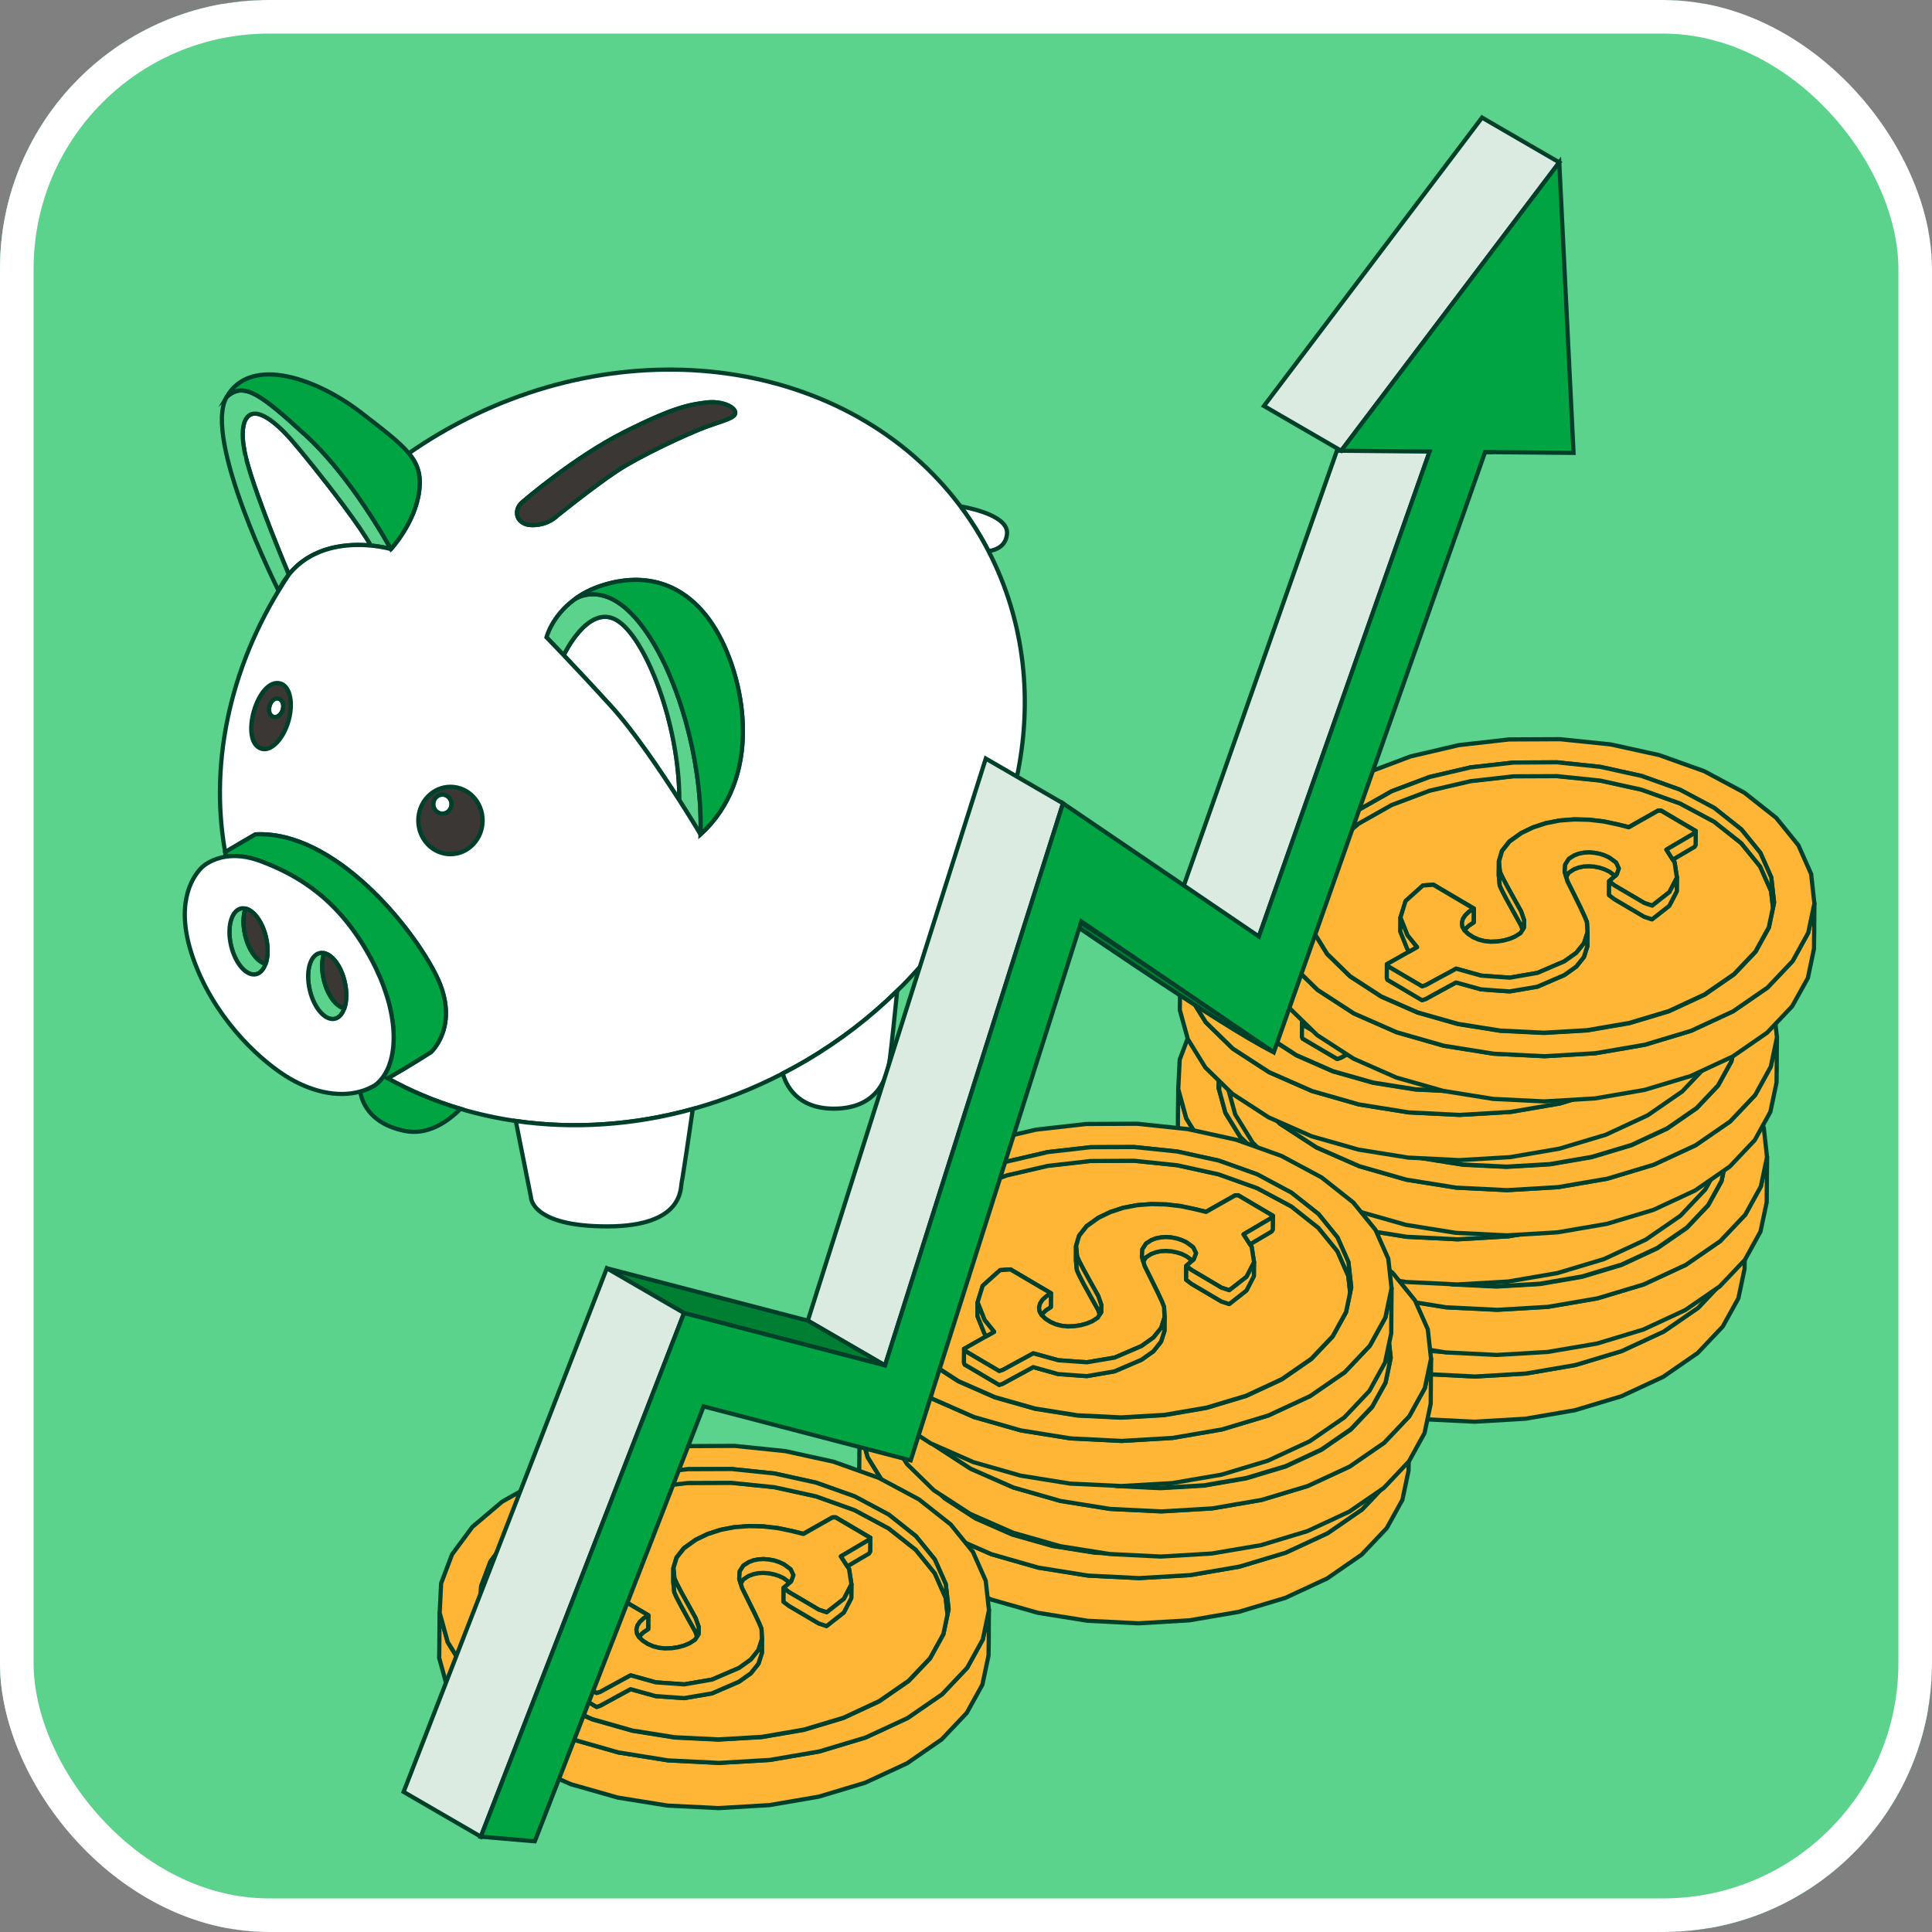 <svg width="115" height="115" viewBox="0 0 115 115" fill="none" xmlns="http://www.w3.org/2000/svg">
<rect x="0" y="0" width="115" height="115" fill="#808080" stroke="none"/>
<g clip-path="url(#clip0_9440_9160)">
<rect width="115" height="115" rx="16" fill="#D8F3FF"/>
<rect x="-2.875" y="0.125" width="117.75" height="114.75" fill="#5BD38C" stroke="#00402A" stroke-width="0.25"/>
<path d="M71.161 73.814L71.151 74.866L71.142 75.685L71.621 77.429L72.663 79.111L74.267 80.681L76.433 82.082L78.986 83.206L81.782 84.001L84.743 84.476L87.776 84.626L90.804 84.447L93.74 83.943L96.502 83.114L98.998 81.956L101.052 80.536L102.544 78.961L103.475 77.279L103.843 75.534L103.853 74.711L103.857 73.664L103.867 72.84L103.499 74.585L102.569 76.271L101.076 77.846L99.022 79.261L96.526 80.419L93.765 81.253L90.828 81.757L87.8 81.931L84.767 81.781L81.806 81.311L79.01 80.511L76.457 79.392L74.291 77.987L72.687 76.416L71.645 74.74L71.166 72.995L71.161 73.814Z" fill="#FFB536" stroke="#00402A" stroke-width="0.25" stroke-miterlimit="10" stroke-linejoin="round"/>
<path d="M72.688 76.416L74.296 77.987L76.462 79.392L79.011 80.511L81.806 81.311L84.767 81.786L87.805 81.936L90.833 81.757L93.77 81.253L96.527 80.424L99.022 79.266L101.076 77.851L102.569 76.276L103.499 74.589L103.867 72.845L103.674 71.09L102.913 69.375L101.59 67.742L99.7 66.249L97.312 64.97L94.627 64.01L91.739 63.375L88.73 63.065L85.688 63.08L82.693 63.419L79.834 64.088L77.198 65.081L74.892 66.385L73.119 67.887L71.907 69.525L71.258 71.246L71.171 73L71.651 74.745L72.688 76.416ZM73.564 72.918L73.637 71.42L74.19 69.952L75.222 68.556L76.733 67.276L78.701 66.162L80.949 65.314L83.386 64.747L85.94 64.456L88.537 64.446L91.105 64.713L93.571 65.256L95.863 66.075L97.903 67.165L99.516 68.439L100.645 69.83L101.294 71.294L101.464 72.791L101.401 73.097L101.154 74.279L100.359 75.719L99.085 77.061L97.331 78.272L95.204 79.261L92.849 79.969L90.344 80.4L87.761 80.55L85.169 80.424L82.645 80.022L80.256 79.344L78.08 78.389L76.234 77.192L74.863 75.854L73.976 74.42L73.598 73.034L73.564 72.918Z" fill="#FFB536" stroke="#00402A" stroke-width="0.25" stroke-miterlimit="10" stroke-linejoin="round"/>
<path d="M74.863 75.84L76.234 77.177L78.08 78.374L80.256 79.329L82.644 80.007L85.169 80.41L87.761 80.536L90.344 80.385L92.849 79.954L95.204 79.247L97.331 78.258L99.085 77.046L100.359 75.704L101.154 74.265L101.401 73.082L101.289 72.099L100.64 70.635L99.511 69.244L97.898 67.969L95.858 66.879L93.566 66.06L91.1 65.517L88.531 65.251L85.934 65.26L83.381 65.551L80.944 66.118L78.695 66.966L76.728 68.081L75.216 69.365L74.184 70.761L73.632 72.229L73.593 73.01L73.971 74.396L74.863 75.84ZM86.375 74.604L86.492 74.41L86.395 74.134L85.939 73.32L85.537 72.588L85.266 72.069L85.13 71.769L85.072 71.163L85.077 70.339L85.261 69.714L85.707 69.147L86.414 68.643L87.121 68.304L87.882 68.057L88.696 67.902L89.564 67.834L90.445 67.853L91.318 67.955L92.185 68.139L92.815 68.294L94.549 67.315L94.738 67.31L96.802 68.527L96.793 69.346L96.73 69.457L96.158 69.792L95.47 70.199L95.436 70.218L95.538 70.378L95.678 71.294L95.669 72.118L95.223 72.976L94.196 73.78L93.731 73.625L92.844 73.102L91.957 72.578L91.637 72.336L91.642 71.512L92.006 71.192L91.652 70.93L91.376 70.8L91.08 70.703L90.77 70.64L90.445 70.615L90.13 70.63L89.835 70.693L89.559 70.8L89.244 71.003L89.089 71.25L89.161 71.507L89.583 72.355L89.956 73.116L90.203 73.649L90.324 73.955L90.358 74.57L90.353 75.394L90.15 76.029L89.694 76.601L88.987 77.105L87.388 77.793L85.736 78.079L84.035 77.957L82.543 77.546L82.121 77.773L81.375 78.18L80.726 78.534L80.517 78.602L79.965 78.277L79.127 77.783L78.468 77.395L78.424 77.284L78.434 76.46L79.766 75.704L79.65 75.559L79.228 74.512L79.233 73.693L79.538 72.704L80.571 71.774L81.191 71.73L83.594 73.145L83.589 73.969L83.308 74.158L83.081 74.371L83.037 74.439L83.046 74.454L83.265 74.662L83.565 74.856L83.885 74.996L84.229 75.084L84.597 75.123L84.99 75.108L85.368 75.05L85.721 74.953L86.051 74.817L86.375 74.604Z" fill="#FFB536" stroke="#00402A" stroke-width="0.25" stroke-miterlimit="10" stroke-linejoin="round"/>
<path d="M74.185 70.775L75.222 69.38L76.733 68.096L78.701 66.981L80.954 66.133L83.391 65.566L85.944 65.275L88.541 65.265L91.105 65.527L93.571 66.07L95.863 66.889L97.898 67.979L99.511 69.254L100.64 70.645L101.29 72.113L101.396 73.097L101.464 72.787L101.294 71.289L100.645 69.826L99.516 68.435L97.907 67.155L95.868 66.065L93.576 65.251L91.114 64.708L88.546 64.441L85.949 64.451L83.396 64.742L80.959 65.314L78.71 66.162L76.743 67.276L75.226 68.556L74.194 69.952L73.642 71.42L73.564 72.918L73.594 73.019L73.632 72.244L74.185 70.775Z" fill="#FFB536" stroke="#00402A" stroke-width="0.25" stroke-miterlimit="10" stroke-linejoin="round"/>
<path d="M85.358 75.05L84.985 75.108L84.592 75.123L84.224 75.084L83.875 74.996L83.555 74.856L83.255 74.662L83.042 74.454L83.032 74.434L82.935 74.27L82.916 74.231L82.882 73.998L82.94 73.766L83.081 73.547L83.308 73.334L83.589 73.145L81.181 71.73L80.561 71.774L79.529 72.699L79.219 73.688L79.641 74.74L80.207 75.442L79.752 75.704L78.419 76.455L78.458 76.572L79.122 76.959L79.96 77.454L80.513 77.778L80.726 77.71L81.375 77.357L82.116 76.95L82.538 76.722L84.03 77.138L85.731 77.26L87.383 76.974L88.987 76.286L89.695 75.782L90.15 75.21L90.353 74.57L90.325 73.955L90.203 73.654L89.956 73.121L89.578 72.36L89.162 71.517L89.084 71.255L89.026 71.056L89.002 70.969L89.031 70.528L89.249 70.189L89.569 69.986L89.845 69.879L90.14 69.821L90.451 69.801L90.775 69.83L91.09 69.889L91.381 69.986L91.662 70.116L92.059 70.407L92.224 70.761L92.088 71.129L92.049 71.163L92.011 71.202L91.647 71.522L91.962 71.769L92.854 72.292L93.74 72.816L94.21 72.971L95.238 72.166L95.679 71.308L95.538 70.393L95.436 70.233L95.053 69.641L95.48 69.389L96.168 68.982L96.74 68.648L96.803 68.536L94.739 67.325H94.554L92.82 68.309L92.19 68.149L91.323 67.965L90.451 67.863L89.573 67.843L88.706 67.906L87.892 68.066L87.131 68.314L86.424 68.653L85.716 69.157L85.276 69.719L85.087 70.349L85.145 70.95L85.28 71.25L85.547 71.769L85.954 72.501L86.405 73.315L86.589 73.843L86.579 74.274L86.497 74.41L86.376 74.604L86.041 74.817L85.712 74.953L85.358 75.05Z" fill="#FFB536" stroke="#00402A" stroke-width="0.25" stroke-miterlimit="10" stroke-linejoin="round"/>
<path d="M79.64 74.74L79.219 73.688L79.214 74.512L79.635 75.559L79.752 75.704L80.207 75.442L79.64 74.74Z" fill="#FFB536" stroke="#00402A" stroke-width="0.25" stroke-miterlimit="10" stroke-linejoin="round"/>
<path d="M86.588 73.843L86.404 73.315L85.954 72.501L85.547 71.769L85.28 71.25L85.144 70.95L85.086 70.349L85.082 71.168L85.14 71.774L85.27 72.074L85.542 72.588L85.944 73.32L86.4 74.134L86.496 74.41L86.579 74.274L86.588 73.843Z" fill="#FFB536" stroke="#00402A" stroke-width="0.25" stroke-miterlimit="10" stroke-linejoin="round"/>
<path d="M92.088 71.129L92.224 70.761L92.059 70.407L91.662 70.116L91.38 69.986L91.09 69.889L90.775 69.83L90.45 69.801L90.14 69.821L89.845 69.879L89.568 69.986L89.249 70.189L89.031 70.528L89.001 70.969L89.026 71.056L89.084 71.255L89.244 71.013L89.559 70.805L89.835 70.703L90.13 70.64L90.445 70.625L90.77 70.649L91.08 70.712L91.376 70.809L91.652 70.94L92.01 71.202L92.049 71.163L92.088 71.129Z" fill="#FFB536" stroke="#00402A" stroke-width="0.25" stroke-miterlimit="10" stroke-linejoin="round"/>
<path d="M96.168 68.982L95.48 69.389L95.053 69.641L95.436 70.233L95.47 70.213L96.158 69.806L96.73 69.472L96.793 69.36L96.802 68.536L96.739 68.648L96.168 68.982Z" fill="#FFB536" stroke="#00402A" stroke-width="0.25" stroke-miterlimit="10" stroke-linejoin="round"/>
<path d="M94.21 72.971L93.74 72.816L92.853 72.292L91.962 71.769L91.647 71.522L91.637 72.346L91.957 72.588L92.844 73.111L93.735 73.635L94.2 73.79L95.228 72.985L95.673 72.127L95.678 71.308L95.237 72.166L94.21 72.971Z" fill="#FFB536" stroke="#00402A" stroke-width="0.25" stroke-miterlimit="10" stroke-linejoin="round"/>
<path d="M89.695 75.782L88.987 76.286L87.383 76.974L85.731 77.26L84.03 77.138L82.538 76.722L82.116 76.95L81.375 77.357L80.726 77.71L80.513 77.778L79.96 77.454L79.122 76.959L78.458 76.572L78.419 76.455L78.41 77.279L78.453 77.391L79.112 77.778L79.955 78.277L80.508 78.602L80.716 78.534L81.365 78.18L82.112 77.773L82.533 77.546L84.021 77.957L85.726 78.079L87.378 77.798L88.977 77.105L89.69 76.601L90.145 76.029L90.349 75.394L90.353 74.57L90.15 75.21L89.695 75.782Z" fill="#FFB536" stroke="#00402A" stroke-width="0.25" stroke-miterlimit="10" stroke-linejoin="round"/>
<path d="M83.081 73.547L82.94 73.766L82.882 73.998L82.916 74.231L82.935 74.27L83.032 74.434L83.076 74.367L83.299 74.158L83.58 73.969L83.589 73.145L83.308 73.334L83.081 73.547Z" fill="#FFB536" stroke="#00402A" stroke-width="0.25" stroke-miterlimit="10" stroke-linejoin="round"/>
<path d="M72.474 69.845L72.464 70.892L72.46 71.716L72.939 73.455L73.981 75.137L75.585 76.707L77.751 78.113L80.299 79.232L83.1 80.032L86.055 80.502L89.094 80.652L92.122 80.473L95.058 79.974L97.815 79.14L100.311 77.982L102.37 76.567L103.862 74.992L104.792 73.305L105.161 71.561L105.166 70.742L105.175 69.69L105.185 68.871L104.817 70.615L103.886 72.297L102.394 73.872L100.335 75.292L97.839 76.45L95.082 77.279L92.146 77.783L89.118 77.957L86.08 77.812L83.124 77.337L80.323 76.542L77.775 75.418L75.609 74.013L74 72.447L72.959 70.766L72.484 69.021L72.474 69.845Z" fill="#FFB536" stroke="#00402A" stroke-width="0.25" stroke-miterlimit="10" stroke-linejoin="round"/>
<path d="M74.001 72.447L75.609 74.018L77.775 75.423L80.324 76.542L83.119 77.342L86.08 77.817L89.118 77.967L92.146 77.788L95.083 77.284L97.84 76.455L100.335 75.297L102.389 73.882L103.882 72.307L104.812 70.62L105.18 68.876L104.987 67.121L104.226 65.406L102.903 63.773L101.013 62.28L98.625 61.001L95.94 60.041L93.052 59.406L90.043 59.096L87.001 59.111L84.006 59.45L81.147 60.119L78.511 61.112L76.205 62.416L74.432 63.918L73.22 65.556L72.571 67.276L72.484 69.031L72.964 70.775L74.001 72.447ZM74.882 68.948L74.955 67.451L75.507 65.983L76.539 64.587L78.051 63.307L80.018 62.193L82.267 61.345L84.704 60.778L87.257 60.487L89.855 60.477L92.422 60.744L94.889 61.286L97.181 62.105L99.221 63.196L100.834 64.471L101.963 65.861L102.612 67.325L102.782 68.822L102.719 69.128L102.472 70.31L101.677 71.749L100.403 73.092L98.649 74.303L96.522 75.292L94.167 76L91.662 76.431L89.079 76.581L86.487 76.455L83.963 76.053L81.574 75.374L79.398 74.42L77.552 73.223L76.181 71.885L75.294 70.451L74.916 69.065L74.882 68.948Z" fill="#FFB536" stroke="#00402A" stroke-width="0.25" stroke-miterlimit="10" stroke-linejoin="round"/>
<path d="M76.181 71.866L77.552 73.203L79.398 74.4L81.573 75.355L83.962 76.034L86.487 76.436L89.079 76.562L91.662 76.412L94.167 75.98L96.521 75.273L98.648 74.284L100.403 73.073L101.677 71.73L102.471 70.291L102.719 69.108L102.607 68.125L101.958 66.661L100.829 65.27L99.215 63.996L97.175 62.905L94.884 62.086L92.417 61.543L89.849 61.277L87.252 61.286L84.699 61.577L82.261 62.144L80.013 62.992L78.046 64.107L76.534 65.391L75.502 66.787L74.95 68.255L74.911 69.036L75.289 70.422L76.181 71.866ZM87.693 70.635L87.809 70.441L87.713 70.165L87.257 69.351L86.855 68.619L86.584 68.1L86.448 67.8L86.39 67.194L86.395 66.37L86.579 65.745L87.025 65.178L87.732 64.674L88.439 64.335L89.2 64.088L90.014 63.933L90.881 63.865L91.763 63.884L92.635 63.986L93.503 64.17L94.133 64.325L95.862 63.346L96.051 63.341L98.115 64.558L98.106 65.377L98.043 65.488L97.471 65.823L96.783 66.23L96.749 66.249L96.851 66.409L96.991 67.325L96.982 68.149L96.536 69.007L95.509 69.811L95.044 69.656L94.157 69.133L93.27 68.609L92.95 68.367L92.955 67.543L93.319 67.223L92.965 66.961L92.689 66.831L92.393 66.734L92.083 66.671L91.758 66.647L91.444 66.661L91.148 66.724L90.872 66.826L90.557 67.029L90.402 67.276L90.474 67.533L90.896 68.381L91.269 69.142L91.516 69.675L91.637 69.981L91.671 70.596L91.666 71.42L91.463 72.055L91.007 72.627L90.3 73.131L88.701 73.819L87.049 74.105L85.348 73.984L83.856 73.572L83.434 73.799L82.688 74.207L82.039 74.56L81.83 74.628L81.278 74.303L80.44 73.809L79.781 73.421L79.737 73.31L79.747 72.486L81.079 71.73L80.963 71.585L80.541 70.538L80.546 69.719L80.852 68.73L81.884 67.8L82.504 67.756L84.907 69.171L84.902 69.995L84.621 70.184L84.394 70.397L84.35 70.465L84.36 70.48L84.578 70.688L84.878 70.882L85.198 71.023L85.542 71.11L85.91 71.149L86.303 71.134L86.68 71.076L87.034 70.979L87.364 70.843L87.693 70.635Z" fill="#FFB536" stroke="#00402A" stroke-width="0.25" stroke-miterlimit="10" stroke-linejoin="round"/>
<path d="M75.502 66.802L76.535 65.406L78.051 64.121L80.018 63.012L82.272 62.164L84.709 61.592L87.262 61.301L89.854 61.291L92.422 61.558L94.889 62.101L97.176 62.915L99.216 64.005L100.829 65.28L101.958 66.675L102.603 68.139L102.714 69.123L102.777 68.818L102.612 67.315L101.963 65.852L100.834 64.461L99.221 63.186L97.186 62.096L94.894 61.277L92.432 60.734L89.864 60.468L87.267 60.482L84.713 60.773L82.276 61.34L80.028 62.188L78.056 63.303L76.544 64.587L75.507 65.983L74.955 67.446L74.882 68.948L74.911 69.05L74.95 68.27L75.502 66.802Z" fill="#FFB536" stroke="#00402A" stroke-width="0.25" stroke-miterlimit="10" stroke-linejoin="round"/>
<path d="M86.676 71.081L86.303 71.134L85.91 71.149L85.537 71.115L85.193 71.023L84.873 70.882L84.573 70.688L84.355 70.48L84.345 70.465L84.253 70.296L84.234 70.257L84.2 70.029L84.258 69.796L84.398 69.574L84.626 69.365L84.902 69.176L82.499 67.756L81.879 67.8L80.842 68.73L80.537 69.719L80.958 70.766L81.525 71.473L81.065 71.73L79.732 72.486L79.776 72.598L80.44 72.985L81.278 73.484L81.831 73.809L82.044 73.737L82.688 73.388L83.434 72.981L83.856 72.748L85.348 73.165L87.049 73.286L88.701 73L90.3 72.312L91.012 71.808L91.468 71.236L91.671 70.601L91.638 69.986L91.516 69.68L91.269 69.147L90.896 68.391L90.475 67.543L90.402 67.286L90.344 67.087L90.32 67L90.349 66.559L90.567 66.215L90.882 66.012L91.158 65.91L91.453 65.847L91.768 65.832L92.093 65.856L92.403 65.919L92.699 66.016L92.98 66.147L93.372 66.438L93.542 66.787L93.401 67.16L93.367 67.189L93.324 67.228L92.965 67.553L93.28 67.795L94.172 68.318L95.058 68.842L95.523 68.997L96.551 68.192L96.996 67.335L96.856 66.419L96.754 66.259L96.371 65.668L96.793 65.42L97.486 65.013L98.058 64.674L98.121 64.567L96.056 63.351L95.868 63.356L94.138 64.335L93.508 64.18L92.64 63.991L91.768 63.889L90.886 63.87L90.024 63.937L89.21 64.093L88.449 64.34L87.742 64.679L87.034 65.183L86.589 65.75L86.404 66.375L86.463 66.981L86.594 67.281L86.865 67.795L87.267 68.527L87.722 69.341L87.907 69.874L87.897 70.3L87.81 70.441L87.693 70.635L87.359 70.848L87.03 70.984L86.676 71.081Z" fill="#FFB536" stroke="#00402A" stroke-width="0.25" stroke-miterlimit="10" stroke-linejoin="round"/>
<path d="M80.958 70.766L80.537 69.719L80.532 70.538L80.953 71.59L81.065 71.73L81.525 71.473L80.958 70.766Z" fill="#FFB536" stroke="#00402A" stroke-width="0.25" stroke-miterlimit="10" stroke-linejoin="round"/>
<path d="M87.906 69.874L87.722 69.341L87.267 68.527L86.865 67.795L86.593 67.281L86.462 66.981L86.404 66.375L86.399 67.194L86.453 67.8L86.588 68.1L86.86 68.619L87.262 69.346L87.717 70.165L87.809 70.441L87.897 70.3L87.906 69.874Z" fill="#FFB536" stroke="#00402A" stroke-width="0.25" stroke-miterlimit="10" stroke-linejoin="round"/>
<path d="M93.401 67.16L93.541 66.787L93.372 66.438L92.979 66.147L92.698 66.016L92.403 65.919L92.093 65.856L91.768 65.832L91.453 65.847L91.158 65.91L90.881 66.012L90.567 66.215L90.348 66.559L90.319 67L90.344 67.087L90.402 67.286L90.557 67.039L90.876 66.835L91.153 66.729L91.448 66.671L91.758 66.651L92.088 66.68L92.398 66.739L92.694 66.835L92.97 66.966L93.323 67.228L93.367 67.189L93.401 67.16Z" fill="#FFB536" stroke="#00402A" stroke-width="0.25" stroke-miterlimit="10" stroke-linejoin="round"/>
<path d="M97.486 65.013L96.793 65.42L96.371 65.668L96.754 66.259L96.788 66.239L97.476 65.832L98.048 65.498L98.111 65.386L98.12 64.567L98.057 64.674L97.486 65.013Z" fill="#FFB536" stroke="#00402A" stroke-width="0.25" stroke-miterlimit="10" stroke-linejoin="round"/>
<path d="M95.523 68.997L95.058 68.842L94.171 68.318L93.28 67.795L92.965 67.553L92.955 68.372L93.275 68.619L94.162 69.142L95.053 69.666L95.518 69.821L96.546 69.016L96.986 68.159L96.996 67.335L96.55 68.192L95.523 68.997Z" fill="#FFB536" stroke="#00402A" stroke-width="0.25" stroke-miterlimit="10" stroke-linejoin="round"/>
<path d="M91.012 71.808L90.3 72.312L88.701 73L87.049 73.286L85.348 73.165L83.856 72.748L83.434 72.981L82.688 73.388L82.044 73.737L81.83 73.809L81.278 73.484L80.44 72.985L79.776 72.598L79.732 72.486L79.728 73.305L79.771 73.421L80.43 73.809L81.268 74.303L81.826 74.628L82.034 74.56L82.683 74.207L83.429 73.799L83.851 73.572L85.338 73.984L87.044 74.105L88.696 73.824L90.295 73.136L91.003 72.632L91.458 72.06L91.662 71.42L91.671 70.601L91.468 71.236L91.012 71.808Z" fill="#FFB536" stroke="#00402A" stroke-width="0.25" stroke-miterlimit="10" stroke-linejoin="round"/>
<path d="M84.398 69.574L84.258 69.796L84.2 70.029L84.234 70.257L84.253 70.296L84.345 70.465L84.394 70.393L84.616 70.184L84.897 69.995L84.902 69.176L84.626 69.365L84.398 69.574Z" fill="#FFB536" stroke="#00402A" stroke-width="0.25" stroke-miterlimit="10" stroke-linejoin="round"/>
<path d="M70.124 65.648L70.114 66.7L70.109 67.519L70.584 69.263L71.631 70.945L73.235 72.51L75.4 73.916L77.949 75.035L80.75 75.835L83.705 76.31L86.743 76.455L89.772 76.281L92.708 75.777L95.465 74.948L97.96 73.79L100.02 72.37L101.512 70.795L102.442 69.108L102.811 67.364L102.815 66.545L102.825 65.493L102.835 64.674L102.467 66.419L101.536 68.105L100.039 69.68L97.985 71.095L95.489 72.254L92.732 73.082L89.796 73.586L86.768 73.766L83.73 73.615L80.769 73.14L77.973 72.346L75.425 71.226L73.259 69.821L71.65 68.251L70.609 66.569L70.134 64.829L70.124 65.648Z" fill="#FFB536" stroke="#00402A" stroke-width="0.25" stroke-miterlimit="10" stroke-linejoin="round"/>
<path d="M71.65 68.251L73.259 69.821L75.425 71.226L77.974 72.346L80.769 73.145L83.73 73.62L86.768 73.77L89.796 73.591L92.733 73.087L95.49 72.258L97.985 71.1L100.039 69.685L101.532 68.11L102.462 66.424L102.83 64.679L102.636 62.925L101.876 61.209L100.553 59.576L98.663 58.083L96.275 56.804L93.59 55.844L90.702 55.209L87.693 54.889L84.65 54.904L81.656 55.243L78.797 55.912L76.161 56.906L73.855 58.209L72.082 59.712L70.87 61.349L70.221 63.07L70.134 64.824L70.614 66.569L71.65 68.251ZM72.532 64.751L72.605 63.254L73.157 61.786L74.189 60.39L75.701 59.111L77.668 57.996L79.917 57.148L82.354 56.581L84.907 56.29L87.504 56.28L90.072 56.547L92.539 57.09L94.831 57.909L96.871 58.999L98.484 60.274L99.613 61.664L100.262 63.128L100.432 64.626L100.369 64.931L100.122 66.113L99.327 67.553L98.053 68.895L96.299 70.107L94.172 71.095L91.817 71.803L89.312 72.234L86.729 72.384L84.137 72.258L81.612 71.856L79.224 71.178L77.048 70.223L75.202 69.026L73.831 67.688L72.944 66.254L72.566 64.868L72.532 64.751Z" fill="#FFB536" stroke="#00402A" stroke-width="0.25" stroke-miterlimit="10" stroke-linejoin="round"/>
<path d="M73.831 67.674L75.202 69.011L77.048 70.208L79.223 71.163L81.612 71.842L84.137 72.244L86.729 72.37L89.311 72.22L91.817 71.788L94.171 71.081L96.298 70.092L98.052 68.881L99.327 67.538L100.121 66.099L100.369 64.916L100.257 63.932L99.608 62.469L98.479 61.078L96.865 59.804L94.825 58.713L92.534 57.894L90.067 57.351L87.499 57.085L84.902 57.094L82.349 57.385L79.912 57.952L77.663 58.8L75.696 59.915L74.184 61.199L73.152 62.595L72.6 64.063L72.561 64.844L72.939 66.23L73.831 67.674ZM85.343 66.438L85.459 66.244L85.362 65.968L84.907 65.154L84.505 64.422L84.234 63.904L84.098 63.603L84.04 62.997L84.044 62.173L84.229 61.548L84.674 60.981L85.382 60.477L86.089 60.138L86.85 59.891L87.664 59.736L88.531 59.668L89.413 59.687L90.285 59.789L91.153 59.973L91.783 60.128L93.512 59.149L93.701 59.145L95.765 60.361L95.756 61.18L95.693 61.291L95.121 61.626L94.433 62.033L94.399 62.052L94.501 62.212L94.641 63.128L94.632 63.952L94.186 64.81L93.159 65.614L92.694 65.459L91.807 64.936L90.92 64.412L90.6 64.17L90.605 63.346L90.969 63.026L90.615 62.765L90.339 62.634L90.043 62.537L89.733 62.474L89.408 62.45L89.093 62.464L88.798 62.527L88.522 62.629L88.207 62.833L88.052 63.08L88.124 63.337L88.546 64.185L88.919 64.945L89.166 65.478L89.287 65.784L89.321 66.399L89.316 67.223L89.113 67.858L88.657 68.43L87.95 68.934L86.351 69.622L84.699 69.908L82.998 69.787L81.506 69.375L81.084 69.603L80.338 70.01L79.689 70.364L79.48 70.431L78.928 70.107L78.09 69.612L77.431 69.225L77.387 69.113L77.397 68.289L78.729 67.533L78.613 67.388L78.191 66.341L78.196 65.522L78.501 64.534L79.534 63.603L80.154 63.559L82.557 64.975L82.552 65.798L82.271 65.987L82.043 66.201L82 66.268L82.01 66.283L82.228 66.491L82.528 66.685L82.848 66.826L83.192 66.913L83.56 66.952L83.953 66.937L84.33 66.879L84.684 66.782L85.014 66.646L85.343 66.438Z" fill="#FFB536" stroke="#00402A" stroke-width="0.25" stroke-miterlimit="10" stroke-linejoin="round"/>
<path d="M73.152 62.605L74.184 61.209L75.701 59.93L77.668 58.815L79.916 57.967L82.359 57.4L84.912 57.109L87.504 57.094L90.072 57.361L92.539 57.904L94.826 58.723L96.866 59.813L98.474 61.088L99.608 62.479L100.252 63.942L100.364 64.926L100.427 64.621L100.262 63.123L99.613 61.655L98.484 60.264L96.87 58.989L94.835 57.899L92.543 57.08L90.077 56.542L87.514 56.276L84.917 56.285L82.364 56.576L79.926 57.143L77.678 57.991L75.706 59.106L74.194 60.39L73.157 61.786L72.605 63.254L72.532 64.751L72.561 64.853L72.6 64.073L73.152 62.605Z" fill="#FFB536" stroke="#00402A" stroke-width="0.25" stroke-miterlimit="10" stroke-linejoin="round"/>
<path d="M84.326 66.884L83.948 66.942L83.56 66.957L83.187 66.918L82.843 66.831L82.523 66.69L82.223 66.496L82.005 66.283L81.995 66.268L81.903 66.099L81.884 66.065L81.85 65.832L81.908 65.6L82.048 65.377L82.276 65.168L82.552 64.979L80.149 63.564L79.529 63.603L78.492 64.534L78.187 65.522L78.608 66.574L79.175 67.276L78.715 67.533L77.382 68.289L77.426 68.401L78.085 68.793L78.928 69.288L79.48 69.612L79.689 69.544L80.338 69.191L81.084 68.784L81.506 68.556L82.998 68.968L84.699 69.089L86.351 68.808L87.95 68.12L88.662 67.611L89.118 67.039L89.321 66.404L89.287 65.789L89.166 65.483L88.919 64.955L88.546 64.194L88.124 63.346L88.052 63.089L87.994 62.891L87.969 62.803L87.999 62.362L88.216 62.023L88.531 61.82L88.808 61.713L89.103 61.655L89.418 61.635L89.743 61.66L90.053 61.723L90.349 61.82L90.625 61.95L91.022 62.241L91.192 62.59L91.051 62.963L91.017 62.997L90.974 63.031L90.615 63.356L90.93 63.598L91.817 64.121L92.708 64.65L93.173 64.8L94.201 64L94.646 63.138L94.506 62.227L94.404 62.067L94.021 61.471L94.443 61.224L95.136 60.816L95.707 60.482L95.77 60.371L93.706 59.154L93.517 59.159L91.787 60.138L91.158 59.983L90.29 59.799L89.418 59.697L88.536 59.673L87.674 59.74L86.86 59.896L86.099 60.148L85.392 60.487L84.684 60.991L84.239 61.553L84.054 62.178L84.112 62.784L84.243 63.084L84.515 63.598L84.917 64.33L85.372 65.144L85.556 65.677L85.547 66.109L85.46 66.244L85.343 66.438L85.009 66.651L84.679 66.787L84.326 66.884Z" fill="#FFB536" stroke="#00402A" stroke-width="0.25" stroke-miterlimit="10" stroke-linejoin="round"/>
<path d="M78.608 66.574L78.186 65.522L78.182 66.346L78.603 67.393L78.715 67.533L79.175 67.276L78.608 66.574Z" fill="#FFB536" stroke="#00402A" stroke-width="0.25" stroke-miterlimit="10" stroke-linejoin="round"/>
<path d="M85.556 65.677L85.372 65.144L84.917 64.33L84.514 63.598L84.243 63.084L84.112 62.784L84.054 62.178L84.049 63.002L84.103 63.603L84.238 63.904L84.505 64.422L84.912 65.154L85.367 65.968L85.459 66.244L85.546 66.109L85.556 65.677Z" fill="#FFB536" stroke="#00402A" stroke-width="0.25" stroke-miterlimit="10" stroke-linejoin="round"/>
<path d="M91.051 62.963L91.191 62.59L91.022 62.241L90.624 61.95L90.348 61.82L90.053 61.723L89.743 61.66L89.418 61.635L89.103 61.655L88.808 61.713L88.531 61.82L88.216 62.023L87.998 62.362L87.969 62.803L87.993 62.891L88.052 63.089L88.207 62.842L88.526 62.639L88.803 62.537L89.098 62.474L89.408 62.459L89.738 62.483L90.048 62.547L90.344 62.639L90.62 62.774L90.973 63.031L91.017 62.997L91.051 62.963Z" fill="#FFB536" stroke="#00402A" stroke-width="0.25" stroke-miterlimit="10" stroke-linejoin="round"/>
<path d="M95.135 60.816L94.442 61.224L94.021 61.471L94.404 62.067L94.438 62.047L95.126 61.64L95.698 61.301L95.76 61.19L95.77 60.37L95.707 60.482L95.135 60.816Z" fill="#FFB536" stroke="#00402A" stroke-width="0.25" stroke-miterlimit="10" stroke-linejoin="round"/>
<path d="M93.173 64.8L92.708 64.65L91.816 64.121L90.93 63.598L90.615 63.356L90.605 64.175L90.925 64.422L91.811 64.945L92.698 65.469L93.168 65.624L94.195 64.819L94.636 63.962L94.646 63.138L94.2 64L93.173 64.8Z" fill="#FFB536" stroke="#00402A" stroke-width="0.25" stroke-miterlimit="10" stroke-linejoin="round"/>
<path d="M88.662 67.611L87.95 68.12L86.351 68.808L84.699 69.089L82.998 68.968L81.506 68.556L81.084 68.784L80.338 69.191L79.689 69.544L79.48 69.612L78.928 69.288L78.085 68.793L77.426 68.401L77.382 68.289L77.377 69.113L77.421 69.225L78.08 69.612L78.918 70.107L79.475 70.436L79.684 70.364L80.333 70.01L81.079 69.608L81.501 69.375L82.988 69.792L84.694 69.913L86.341 69.627L87.945 68.939L88.653 68.435L89.108 67.863L89.311 67.228L89.321 66.404L89.118 67.039L88.662 67.611Z" fill="#FFB536" stroke="#00402A" stroke-width="0.25" stroke-miterlimit="10" stroke-linejoin="round"/>
<path d="M82.048 65.377L81.908 65.6L81.85 65.832L81.883 66.065L81.903 66.099L81.995 66.268L82.039 66.201L82.266 65.987L82.547 65.803L82.552 64.979L82.276 65.168L82.048 65.377Z" fill="#FFB536" stroke="#00402A" stroke-width="0.25" stroke-miterlimit="10" stroke-linejoin="round"/>
<path d="M73.065 62.721L73.055 63.773L73.045 64.592L73.525 66.336L74.567 68.018L76.171 69.588L78.337 70.989L80.89 72.113L83.686 72.908L86.646 73.383L89.68 73.533L92.708 73.354L95.644 72.85L98.406 72.021L100.901 70.863L102.956 69.443L104.448 67.868L105.378 66.186L105.747 64.441L105.756 63.618L105.761 62.571L105.771 61.747L105.403 63.492L104.472 65.178L102.98 66.753L100.926 68.168L98.43 69.326L95.668 70.16L92.732 70.664L89.704 70.838L86.671 70.688L83.71 70.218L80.914 69.418L78.361 68.299L76.195 66.894L74.591 65.323L73.549 63.647L73.07 61.902L73.065 62.721Z" fill="#FFB536" stroke="#00402A" stroke-width="0.25" stroke-miterlimit="10" stroke-linejoin="round"/>
<path d="M74.591 65.323L76.2 66.894L78.366 68.299L80.915 69.418L83.71 70.218L86.671 70.693L89.709 70.843L92.737 70.664L95.673 70.16L98.43 69.331L100.926 68.173L102.98 66.758L104.473 65.183L105.403 63.496L105.771 61.752L105.577 59.997L104.817 58.282L103.494 56.649L101.604 55.156L99.215 53.877L96.531 52.917L93.643 52.282L90.634 51.972L87.591 51.987L84.597 52.326L81.738 52.995L79.102 53.988L76.796 55.292L75.022 56.794L73.811 58.432L73.162 60.153L73.075 61.907L73.554 63.651L74.591 65.323ZM75.468 61.824L75.541 60.327L76.093 58.859L77.125 57.463L78.637 56.183L80.604 55.069L82.853 54.221L85.29 53.654L87.843 53.363L90.441 53.353L93.008 53.62L95.475 54.163L97.767 54.982L99.806 56.072L101.42 57.346L102.549 58.737L103.198 60.201L103.368 61.698L103.305 62.004L103.058 63.186L102.263 64.626L100.989 65.968L99.235 67.18L97.108 68.168L94.753 68.876L92.248 69.307L89.665 69.457L87.073 69.331L84.549 68.929L82.16 68.251L79.984 67.296L78.138 66.099L76.767 64.761L75.88 63.327L75.502 61.941L75.468 61.824Z" fill="#FFB536" stroke="#00402A" stroke-width="0.25" stroke-miterlimit="10" stroke-linejoin="round"/>
<path d="M76.767 64.747L78.138 66.084L79.984 67.281L82.159 68.236L84.548 68.915L87.073 69.317L89.665 69.443L92.248 69.293L94.752 68.861L97.107 68.154L99.234 67.165L100.988 65.954L102.263 64.611L103.057 63.172L103.305 61.989L103.193 61.005L102.544 59.542L101.415 58.151L99.801 56.876L97.761 55.786L95.47 54.967L93.003 54.424L90.435 54.158L87.838 54.167L85.285 54.458L82.847 55.025L80.599 55.873L78.632 56.988L77.12 58.272L76.088 59.668L75.536 61.136L75.497 61.916L75.875 63.303L76.767 64.747ZM88.279 63.511L88.395 63.317L88.299 63.041L87.843 62.227L87.441 61.495L87.169 60.976L87.034 60.676L86.976 60.07L86.981 59.246L87.165 58.621L87.611 58.054L88.318 57.55L89.025 57.211L89.786 56.964L90.6 56.809L91.467 56.741L92.349 56.76L93.221 56.862L94.089 57.046L94.719 57.201L96.453 56.222L96.642 56.217L98.706 57.434L98.697 58.253L98.634 58.364L98.062 58.699L97.374 59.106L97.34 59.125L97.442 59.285L97.582 60.201L97.573 61.025L97.127 61.883L96.1 62.687L95.634 62.532L94.748 62.009L93.861 61.485L93.541 61.243L93.546 60.419L93.909 60.099L93.556 59.837L93.279 59.707L92.984 59.61L92.674 59.547L92.349 59.523L92.034 59.537L91.739 59.6L91.463 59.707L91.148 59.91L90.993 60.157L91.065 60.414L91.487 61.262L91.86 62.023L92.107 62.556L92.228 62.862L92.262 63.477L92.252 64.301L92.049 64.936L91.593 65.508L90.886 66.012L89.287 66.7L87.635 66.986L85.934 66.865L84.442 66.453L84.02 66.68L83.274 67.088L82.625 67.441L82.416 67.509L81.864 67.184L81.026 66.69L80.367 66.302L80.323 66.191L80.333 65.367L81.665 64.611L81.549 64.466L81.127 63.419L81.132 62.6L81.438 61.611L82.469 60.681L83.09 60.637L85.493 62.052L85.488 62.876L85.207 63.065L84.979 63.278L84.936 63.346L84.945 63.361L85.164 63.569L85.464 63.763L85.784 63.904L86.128 63.991L86.496 64.029L86.888 64.015L87.266 63.957L87.62 63.86L87.95 63.724L88.279 63.511Z" fill="#FFB536" stroke="#00402A" stroke-width="0.25" stroke-miterlimit="10" stroke-linejoin="round"/>
<path d="M76.088 59.682L77.125 58.287L78.637 57.002L80.604 55.888L82.857 55.04L85.295 54.473L87.848 54.182L90.445 54.167L93.008 54.434L95.475 54.977L97.767 55.796L99.802 56.886L101.415 58.161L102.544 59.552L103.193 61.02L103.3 61.999L103.368 61.694L103.198 60.196L102.549 58.733L101.42 57.342L99.811 56.062L97.771 54.972L95.48 54.158L93.018 53.615L90.45 53.348L87.853 53.358L85.299 53.649L82.862 54.221L80.614 55.069L78.647 56.183L77.13 57.463L76.098 58.859L75.546 60.327L75.468 61.824L75.497 61.926L75.536 61.151L76.088 59.682Z" fill="#FFB536" stroke="#00402A" stroke-width="0.25" stroke-miterlimit="10" stroke-linejoin="round"/>
<path d="M87.262 63.957L86.889 64.015L86.496 64.029L86.128 63.991L85.779 63.904L85.459 63.763L85.159 63.569L84.946 63.356L84.936 63.341L84.839 63.176L84.82 63.138L84.786 62.905L84.844 62.672L84.984 62.454L85.212 62.241L85.493 62.052L83.085 60.637L82.465 60.681L81.433 61.606L81.123 62.595L81.544 63.647L82.111 64.349L81.656 64.611L80.323 65.362L80.362 65.478L81.026 65.866L81.864 66.361L82.416 66.685L82.63 66.617L83.279 66.264L84.02 65.856L84.442 65.629L85.934 66.046L87.635 66.167L89.287 65.881L90.891 65.193L91.598 64.689L92.054 64.117L92.257 63.477L92.228 62.861L92.107 62.561L91.86 62.028L91.482 61.267L91.065 60.424L90.988 60.162L90.93 59.964L90.906 59.876L90.935 59.435L91.153 59.096L91.472 58.892L91.749 58.786L92.044 58.728L92.354 58.708L92.679 58.737L92.994 58.795L93.285 58.892L93.566 59.023L93.963 59.314L94.128 59.668L93.992 60.036L93.953 60.07L93.914 60.109L93.551 60.429L93.866 60.676L94.757 61.199L95.644 61.723L96.114 61.878L97.141 61.073L97.582 60.215L97.442 59.3L97.34 59.14L96.957 58.548L97.384 58.296L98.072 57.889L98.644 57.555L98.707 57.444L96.642 56.227L96.458 56.232L94.724 57.216L94.094 57.056L93.226 56.872L92.354 56.77L91.477 56.751L90.61 56.813L89.796 56.973L89.035 57.221L88.328 57.56L87.62 58.064L87.179 58.626L86.99 59.251L87.049 59.857L87.184 60.157L87.451 60.676L87.858 61.408L88.308 62.222L88.493 62.75L88.483 63.181L88.4 63.317L88.279 63.511L87.945 63.724L87.615 63.86L87.262 63.957Z" fill="#FFB536" stroke="#00402A" stroke-width="0.25" stroke-miterlimit="10" stroke-linejoin="round"/>
<path d="M81.544 63.647L81.123 62.595L81.118 63.419L81.539 64.466L81.656 64.611L82.111 64.349L81.544 63.647Z" fill="#FFB536" stroke="#00402A" stroke-width="0.25" stroke-miterlimit="10" stroke-linejoin="round"/>
<path d="M88.492 62.75L88.308 62.222L87.858 61.408L87.451 60.676L87.184 60.157L87.048 59.857L86.99 59.251L86.985 60.075L87.043 60.681L87.174 60.981L87.446 61.495L87.848 62.227L88.303 63.041L88.4 63.317L88.483 63.181L88.492 62.75Z" fill="#FFB536" stroke="#00402A" stroke-width="0.25" stroke-miterlimit="10" stroke-linejoin="round"/>
<path d="M93.992 60.036L94.127 59.668L93.963 59.314L93.565 59.023L93.284 58.892L92.994 58.795L92.679 58.737L92.354 58.708L92.044 58.728L91.748 58.786L91.472 58.892L91.152 59.096L90.934 59.435L90.905 59.876L90.93 59.964L90.988 60.162L91.147 59.915L91.463 59.712L91.739 59.61L92.034 59.547L92.349 59.532L92.674 59.556L92.984 59.619L93.279 59.716L93.556 59.847L93.914 60.109L93.953 60.07L93.992 60.036Z" fill="#FFB536" stroke="#00402A" stroke-width="0.25" stroke-miterlimit="10" stroke-linejoin="round"/>
<path d="M98.072 57.889L97.383 58.296L96.957 58.548L97.34 59.14L97.374 59.12L98.062 58.713L98.633 58.374L98.697 58.267L98.706 57.444L98.643 57.555L98.072 57.889Z" fill="#FFB536" stroke="#00402A" stroke-width="0.25" stroke-miterlimit="10" stroke-linejoin="round"/>
<path d="M96.114 61.878L95.644 61.723L94.757 61.199L93.866 60.676L93.551 60.429L93.541 61.253L93.861 61.495L94.748 62.018L95.639 62.542L96.104 62.697L97.131 61.892L97.577 61.035L97.582 60.215L97.141 61.073L96.114 61.878Z" fill="#FFB536" stroke="#00402A" stroke-width="0.25" stroke-miterlimit="10" stroke-linejoin="round"/>
<path d="M91.598 64.689L90.891 65.193L89.287 65.881L87.635 66.167L85.934 66.046L84.442 65.629L84.02 65.856L83.279 66.264L82.63 66.617L82.416 66.685L81.864 66.361L81.026 65.866L80.362 65.478L80.323 65.362L80.314 66.186L80.357 66.297L81.016 66.685L81.859 67.184L82.412 67.509L82.62 67.436L83.269 67.087L84.015 66.68L84.437 66.453L85.924 66.865L87.63 66.986L89.282 66.705L90.881 66.012L91.594 65.508L92.049 64.936L92.252 64.301L92.257 63.477L92.054 64.117L91.598 64.689Z" fill="#FFB536" stroke="#00402A" stroke-width="0.25" stroke-miterlimit="10" stroke-linejoin="round"/>
<path d="M84.984 62.455L84.844 62.672L84.786 62.905L84.82 63.138L84.839 63.176L84.936 63.341L84.979 63.273L85.202 63.065L85.483 62.876L85.493 62.052L85.212 62.241L84.984 62.455Z" fill="#FFB536" stroke="#00402A" stroke-width="0.25" stroke-miterlimit="10" stroke-linejoin="round"/>
<path d="M70.245 58.243L70.235 59.295L70.226 60.114L70.705 61.858L71.747 63.54L73.356 65.11L75.517 66.511L78.07 67.635L80.866 68.43L83.826 68.905L86.86 69.055L89.893 68.876L92.824 68.372L95.586 67.543L98.082 66.385L100.136 64.965L101.628 63.39L102.559 61.708L102.927 59.964L102.937 59.14L102.941 58.093L102.951 57.269L102.583 59.014L101.653 60.7L100.16 62.275L98.106 63.69L95.61 64.849L92.849 65.682L89.912 66.186L86.884 66.361L83.851 66.21L80.89 65.74L78.094 64.941L75.541 63.821L73.375 62.416L71.771 60.846L70.73 59.169L70.25 57.424L70.245 58.243Z" fill="#FFB536" stroke="#00402A" stroke-width="0.25" stroke-miterlimit="10" stroke-linejoin="round"/>
<path d="M71.772 60.846L73.38 62.416L75.546 63.821L78.095 64.941L80.89 65.74L83.851 66.215L86.889 66.365L89.917 66.186L92.854 65.682L95.611 64.853L98.106 63.695L100.16 62.28L101.653 60.705L102.583 59.019L102.951 57.274L102.758 55.52L101.997 53.804L100.674 52.171L98.784 50.678L96.396 49.399L93.711 48.439L90.823 47.804L87.814 47.494L84.772 47.509L81.777 47.848L78.918 48.517L76.282 49.51L73.976 50.814L72.203 52.316L70.991 53.954L70.342 55.675L70.255 57.429L70.735 59.174L71.772 60.846ZM72.648 57.346L72.721 55.849L73.274 54.381L74.306 52.985L75.817 51.706L77.785 50.591L80.033 49.743L82.47 49.176L85.023 48.885L87.621 48.875L90.189 49.142L92.655 49.685L94.947 50.504L96.987 51.594L98.6 52.869L99.729 54.26L100.378 55.723L100.548 57.221L100.485 57.526L100.238 58.708L99.443 60.148L98.169 61.49L96.415 62.702L94.288 63.69L91.933 64.398L89.428 64.829L86.845 64.979L84.253 64.853L81.729 64.451L79.34 63.773L77.164 62.818L75.318 61.621L73.947 60.283L73.06 58.849L72.682 57.463L72.648 57.346Z" fill="#FFB536" stroke="#00402A" stroke-width="0.25" stroke-miterlimit="10" stroke-linejoin="round"/>
<path d="M73.947 60.269L75.318 61.606L77.164 62.803L79.34 63.758L81.728 64.437L84.253 64.839L86.845 64.965L89.428 64.815L91.933 64.383L94.287 63.676L96.415 62.687L98.169 61.475L99.443 60.133L100.238 58.694L100.485 57.511L100.373 56.528L99.724 55.064L98.595 53.673L96.981 52.398L94.942 51.308L92.65 50.489L90.183 49.946L87.615 49.68L85.018 49.69L82.465 49.98L80.028 50.547L77.779 51.395L75.812 52.51L74.3 53.794L73.268 55.19L72.716 56.658L72.677 57.439L73.055 58.825L73.947 60.269ZM85.459 59.033L85.576 58.839L85.479 58.563L85.023 57.749L84.621 57.017L84.35 56.503L84.214 56.203L84.156 55.597L84.161 54.773L84.345 54.148L84.791 53.581L85.498 53.077L86.206 52.738L86.966 52.491L87.78 52.336L88.647 52.268L89.529 52.287L90.402 52.389L91.269 52.573L91.899 52.728L93.633 51.749L93.822 51.744L95.886 52.961L95.877 53.78L95.814 53.891L95.242 54.225L94.554 54.633L94.52 54.652L94.622 54.812L94.762 55.728L94.753 56.552L94.307 57.41L93.28 58.214L92.814 58.059L91.928 57.535L91.041 57.012L90.721 56.77L90.726 55.946L91.09 55.626L90.736 55.364L90.46 55.234L90.164 55.137L89.854 55.074L89.529 55.049L89.214 55.064L88.919 55.127L88.643 55.234L88.328 55.437L88.173 55.684L88.245 55.941L88.667 56.789L89.04 57.55L89.287 58.083L89.408 58.388L89.442 59.004L89.433 59.828L89.229 60.463L88.773 61.035L88.066 61.538L86.467 62.227L84.815 62.513L83.114 62.391L81.622 61.98L81.2 62.207L80.454 62.614L79.805 62.968L79.596 63.036L79.044 62.711L78.206 62.217L77.547 61.829L77.503 61.718L77.508 60.894L78.841 60.138L78.724 59.993L78.303 58.946L78.308 58.127L78.613 57.138L79.645 56.208L80.265 56.164L82.668 57.579L82.663 58.403L82.382 58.592L82.155 58.805L82.111 58.873L82.121 58.888L82.339 59.096L82.639 59.29L82.959 59.43L83.303 59.518L83.671 59.556L84.064 59.542L84.442 59.484L84.796 59.387L85.125 59.251L85.459 59.033Z" fill="#FFB536" stroke="#00402A" stroke-width="0.25" stroke-miterlimit="10" stroke-linejoin="round"/>
<path d="M73.269 55.205L74.306 53.809L75.817 52.525L77.789 51.41L80.038 50.562L82.475 49.995L85.028 49.704L87.625 49.694L90.189 49.956L92.655 50.499L94.947 51.318L96.982 52.408L98.595 53.683L99.724 55.074L100.374 56.542L100.48 57.526L100.548 57.216L100.378 55.718L99.729 54.255L98.6 52.864L96.992 51.584L94.952 50.499L92.665 49.68L90.198 49.137L87.63 48.87L85.033 48.885L82.484 49.171L80.042 49.743L77.794 50.591L75.827 51.706L74.31 52.985L73.278 54.381L72.726 55.849L72.648 57.346L72.677 57.448L72.716 56.673L73.269 55.205Z" fill="#FFB536" stroke="#00402A" stroke-width="0.25" stroke-miterlimit="10" stroke-linejoin="round"/>
<path d="M84.442 59.479L84.069 59.537L83.676 59.551L83.308 59.513L82.964 59.425L82.639 59.285L82.339 59.091L82.126 58.883L82.116 58.863L82.019 58.699L82 58.66L81.971 58.427L82.024 58.2L82.165 57.977L82.392 57.763L82.673 57.579L80.265 56.159L79.645 56.203L78.613 57.128L78.303 58.122L78.725 59.169L79.291 59.871L78.836 60.133L77.503 60.884L77.542 61.001L78.206 61.388L79.044 61.883L79.597 62.207L79.81 62.139L80.459 61.786L81.2 61.383L81.622 61.151L83.114 61.568L84.82 61.689L86.467 61.403L88.071 60.715L88.779 60.211L89.234 59.639L89.438 59.004L89.409 58.384L89.287 58.083L89.04 57.55L88.662 56.789L88.246 55.946L88.168 55.684L88.11 55.486L88.086 55.398L88.115 54.957L88.333 54.618L88.653 54.414L88.929 54.308L89.224 54.25L89.534 54.23L89.859 54.26L90.174 54.318L90.465 54.414L90.746 54.545L91.143 54.836L91.308 55.19L91.172 55.558L91.133 55.592L91.095 55.631L90.731 55.951L91.046 56.198L91.938 56.721L92.824 57.245L93.294 57.4L94.322 56.595L94.763 55.738L94.627 54.822L94.52 54.662L94.138 54.071L94.564 53.818L95.252 53.416L95.824 53.077L95.887 52.965L93.823 51.754H93.638L91.904 52.738L91.274 52.578L90.411 52.394L89.534 52.292L88.657 52.273L87.79 52.336L86.976 52.495L86.215 52.743L85.508 53.082L84.805 53.586L84.36 54.148L84.175 54.778L84.229 55.379L84.365 55.679L84.631 56.198L85.038 56.93L85.489 57.744L85.673 58.272L85.663 58.703L85.581 58.839L85.46 59.033L85.125 59.246L84.796 59.382L84.442 59.479Z" fill="#FFB536" stroke="#00402A" stroke-width="0.25" stroke-miterlimit="10" stroke-linejoin="round"/>
<path d="M78.724 59.169L78.303 58.122L78.298 58.941L78.719 59.988L78.836 60.133L79.291 59.871L78.724 59.169Z" fill="#FFB536" stroke="#00402A" stroke-width="0.25" stroke-miterlimit="10" stroke-linejoin="round"/>
<path d="M85.672 58.272L85.488 57.744L85.038 56.93L84.631 56.198L84.364 55.679L84.228 55.379L84.175 54.778L84.165 55.597L84.224 56.203L84.355 56.503L84.626 57.017L85.028 57.749L85.484 58.563L85.58 58.839L85.663 58.703L85.672 58.272Z" fill="#FFB536" stroke="#00402A" stroke-width="0.25" stroke-miterlimit="10" stroke-linejoin="round"/>
<path d="M91.172 55.558L91.308 55.19L91.143 54.836L90.746 54.545L90.465 54.414L90.174 54.318L89.859 54.26L89.534 54.23L89.224 54.25L88.928 54.308L88.652 54.414L88.332 54.618L88.115 54.957L88.085 55.398L88.11 55.486L88.168 55.684L88.328 55.442L88.643 55.234L88.919 55.132L89.214 55.069L89.529 55.054L89.854 55.078L90.164 55.142L90.46 55.238L90.736 55.369L91.094 55.631L91.133 55.592L91.172 55.558Z" fill="#FFB536" stroke="#00402A" stroke-width="0.25" stroke-miterlimit="10" stroke-linejoin="round"/>
<path d="M95.252 53.416L94.564 53.818L94.137 54.07L94.52 54.662L94.554 54.642L95.247 54.235L95.814 53.901L95.882 53.789L95.886 52.965L95.823 53.077L95.252 53.416Z" fill="#FFB536" stroke="#00402A" stroke-width="0.25" stroke-miterlimit="10" stroke-linejoin="round"/>
<path d="M93.295 57.4L92.825 57.245L91.938 56.721L91.046 56.198L90.731 55.951L90.722 56.775L91.041 57.017L91.928 57.54L92.82 58.064L93.285 58.219L94.312 57.414L94.758 56.557L94.763 55.737L94.322 56.595L93.295 57.4Z" fill="#FFB536" stroke="#00402A" stroke-width="0.25" stroke-miterlimit="10" stroke-linejoin="round"/>
<path d="M88.778 60.211L88.071 60.715L86.467 61.403L84.82 61.689L83.114 61.568L81.622 61.151L81.2 61.383L80.459 61.786L79.81 62.139L79.597 62.207L79.044 61.883L78.206 61.388L77.542 61.001L77.503 60.884L77.494 61.708L77.537 61.82L78.196 62.212L79.039 62.706L79.592 63.031L79.8 62.963L80.449 62.609L81.195 62.202L81.617 61.975L83.109 62.387L84.81 62.508L86.462 62.227L88.061 61.534L88.774 61.03L89.229 60.458L89.433 59.823L89.438 59.004L89.234 59.639L88.778 60.211Z" fill="#FFB536" stroke="#00402A" stroke-width="0.25" stroke-miterlimit="10" stroke-linejoin="round"/>
<path d="M82.165 57.977L82.024 58.2L81.971 58.427L82 58.66L82.019 58.699L82.116 58.863L82.16 58.795L82.382 58.587L82.664 58.398L82.673 57.579L82.392 57.763L82.165 57.977Z" fill="#FFB536" stroke="#00402A" stroke-width="0.25" stroke-miterlimit="10" stroke-linejoin="round"/>
<path d="M75.294 54.749L75.284 55.801L75.279 56.62L75.754 58.364L76.796 60.046L78.404 61.616L80.57 63.017L83.119 64.141L85.915 64.936L88.875 65.411L91.913 65.561L94.942 65.382L97.878 64.878L100.635 64.049L103.13 62.891L105.185 61.471L106.677 59.896L107.612 58.214L107.976 56.469L107.985 55.645L107.995 54.599L108 53.775L107.632 55.52L106.701 57.206L105.209 58.781L103.155 60.196L100.659 61.354L97.902 62.188L94.966 62.692L91.938 62.866L88.9 62.716L85.939 62.246L83.143 61.446L80.595 60.327L78.429 58.922L76.82 57.351L75.778 55.675L75.299 53.93L75.294 54.749Z" fill="#FFB536" stroke="#00402A" stroke-width="0.25" stroke-miterlimit="10" stroke-linejoin="round"/>
<path d="M76.82 57.351L78.429 58.922L80.595 60.327L83.144 61.446L85.939 62.246L88.9 62.721L91.938 62.871L94.966 62.692L97.902 62.188L100.659 61.359L103.155 60.201L105.209 58.786L106.702 57.211L107.632 55.524L108 53.78L107.806 52.025L107.046 50.31L105.723 48.677L103.833 47.184L101.444 45.905L98.76 44.945L95.872 44.31L92.863 44L89.82 44.014L86.826 44.354L83.967 45.023L81.331 46.016L79.025 47.32L77.251 48.822L76.04 50.46L75.386 52.176L75.299 53.93L75.778 55.675L76.82 57.351ZM77.702 53.852L77.775 52.355L78.327 50.886L79.359 49.491L80.871 48.211L82.838 47.097L85.086 46.249L87.524 45.682L90.077 45.391L92.674 45.381L95.242 45.648L97.709 46.191L100 47.01L102.04 48.1L103.654 49.374L104.783 50.765L105.432 52.229L105.602 53.726L105.539 54.032L105.292 55.214L104.497 56.654L103.223 57.996L101.469 59.208L99.341 60.196L96.987 60.904L94.482 61.335L91.899 61.485L89.307 61.359L86.782 60.957L84.394 60.279L82.218 59.324L80.372 58.127L79.001 56.789L78.114 55.355L77.736 53.969L77.702 53.852Z" fill="#FFB536" stroke="#00402A" stroke-width="0.25" stroke-miterlimit="10" stroke-linejoin="round"/>
<path d="M78.996 56.775L80.367 58.112L82.213 59.309L84.388 60.264L86.777 60.942L89.302 61.345L91.894 61.471L94.477 61.32L96.981 60.889L99.336 60.182L101.463 59.193L103.217 57.981L104.492 56.639L105.286 55.2L105.534 54.017L105.422 53.033L104.773 51.57L103.644 50.179L102.03 48.904L99.99 47.814L97.699 46.995L95.232 46.452L92.664 46.186L90.067 46.195L87.514 46.486L85.076 47.053L82.828 47.901L80.861 49.016L79.349 50.3L78.317 51.696L77.765 53.164L77.726 53.944L78.104 55.331L78.996 56.775ZM90.513 55.539L90.629 55.345L90.532 55.069L90.077 54.255L89.675 53.523L89.403 53.004L89.268 52.704L89.21 52.098L89.214 51.274L89.398 50.649L89.844 50.082L90.552 49.578L91.259 49.239L92.02 48.992L92.834 48.837L93.701 48.769L94.583 48.788L95.455 48.89L96.323 49.074L96.952 49.229L98.687 48.25L98.876 48.245L100.94 49.462L100.93 50.281L100.867 50.392L100.296 50.727L99.608 51.134L99.574 51.153L99.675 51.313L99.816 52.229L99.806 53.053L99.361 53.91L98.333 54.715L97.868 54.56L96.981 54.036L96.095 53.513L95.775 53.271L95.78 52.447L96.143 52.127L95.79 51.865L95.513 51.735L95.218 51.638L94.908 51.575L94.583 51.55L94.268 51.565L93.972 51.628L93.696 51.73L93.381 51.933L93.226 52.18L93.299 52.437L93.721 53.285L94.094 54.046L94.341 54.579L94.462 54.885L94.496 55.5L94.491 56.324L94.287 56.959L93.832 57.531L93.125 58.035L91.526 58.723L89.873 59.009L88.173 58.888L86.68 58.476L86.259 58.703L85.513 59.111L84.863 59.464L84.655 59.532L84.103 59.208L83.264 58.713L82.605 58.325L82.562 58.214L82.571 57.39L83.904 56.634L83.788 56.489L83.366 55.442L83.371 54.623L83.676 53.634L84.708 52.704L85.328 52.66L87.732 54.075L87.727 54.899L87.446 55.088L87.218 55.301L87.174 55.369L87.184 55.384L87.402 55.592L87.703 55.786L88.022 55.927L88.366 56.014L88.735 56.053L89.127 56.038L89.505 55.98L89.859 55.883L90.188 55.747L90.513 55.539Z" fill="#FFB536" stroke="#00402A" stroke-width="0.25" stroke-miterlimit="10" stroke-linejoin="round"/>
<path d="M78.322 51.71L79.354 50.315L80.866 49.03L82.838 47.916L85.087 47.068L87.524 46.501L90.077 46.21L92.674 46.2L95.242 46.462L97.704 47.005L99.996 47.824L102.035 48.914L103.644 50.189L104.773 51.58L105.422 53.048L105.534 54.032L105.597 53.721L105.432 52.224L104.783 50.761L103.654 49.37L102.04 48.09L100 47.005L97.713 46.186L95.247 45.643L92.684 45.376L90.087 45.391L87.533 45.677L85.096 46.249L82.843 47.097L80.876 48.211L79.364 49.491L78.327 50.886L77.775 52.355L77.702 53.852L77.726 53.954L77.765 53.179L78.322 51.71Z" fill="#FFB536" stroke="#00402A" stroke-width="0.25" stroke-miterlimit="10" stroke-linejoin="round"/>
<path d="M89.496 55.985L89.118 56.043L88.725 56.057L88.357 56.019L88.013 55.931L87.688 55.791L87.393 55.597L87.175 55.389L87.165 55.369L87.073 55.205L87.049 55.166L87.02 54.933L87.078 54.7L87.218 54.482L87.441 54.269L87.722 54.085L85.319 52.665L84.694 52.709L83.662 53.634L83.357 54.623L83.778 55.675L84.345 56.377L83.885 56.639L82.552 57.39L82.596 57.506L83.255 57.894L84.098 58.388L84.65 58.713L84.859 58.645L85.508 58.291L86.254 57.889L86.676 57.657L88.163 58.073L89.869 58.195L91.521 57.909L93.12 57.221L93.827 56.717L94.288 56.145L94.491 55.51L94.457 54.889L94.336 54.589L94.089 54.056L93.716 53.295L93.294 52.452L93.222 52.19L93.164 51.991L93.135 51.904L93.168 51.463L93.382 51.124L93.701 50.92L93.978 50.814L94.273 50.756L94.588 50.736L94.913 50.765L95.223 50.824L95.518 50.92L95.795 51.051L96.192 51.342L96.357 51.696L96.221 52.064L96.187 52.098L96.144 52.137L95.78 52.457L96.1 52.704L96.987 53.227L97.878 53.751L98.343 53.906L99.371 53.101L99.816 52.243L99.676 51.328L99.569 51.168L99.191 50.576L99.613 50.324L100.301 49.922L100.873 49.583L100.936 49.471L98.876 48.26H98.687L96.953 49.244L96.323 49.084L95.46 48.9L94.588 48.798L93.706 48.778L92.839 48.841L92.03 49.001L91.269 49.248L90.557 49.588L89.854 50.092L89.408 50.654L89.224 51.284L89.278 51.885L89.413 52.185L89.685 52.704L90.087 53.436L90.542 54.25L90.722 54.778L90.712 55.209L90.629 55.345L90.513 55.539L90.179 55.752L89.849 55.888L89.496 55.985Z" fill="#FFB536" stroke="#00402A" stroke-width="0.25" stroke-miterlimit="10" stroke-linejoin="round"/>
<path d="M83.778 55.675L83.356 54.623L83.347 55.447L83.768 56.494L83.885 56.639L84.345 56.377L83.778 55.675Z" fill="#FFB536" stroke="#00402A" stroke-width="0.25" stroke-miterlimit="10" stroke-linejoin="round"/>
<path d="M90.721 54.778L90.542 54.25L90.087 53.436L89.684 52.704L89.413 52.185L89.277 51.885L89.224 51.284L89.214 52.103L89.272 52.709L89.408 53.009L89.675 53.523L90.082 54.255L90.532 55.069L90.629 55.345L90.712 55.209L90.721 54.778Z" fill="#FFB536" stroke="#00402A" stroke-width="0.25" stroke-miterlimit="10" stroke-linejoin="round"/>
<path d="M96.221 52.064L96.356 51.696L96.192 51.342L95.794 51.051L95.518 50.92L95.223 50.824L94.912 50.765L94.588 50.736L94.273 50.756L93.977 50.814L93.701 50.92L93.381 51.124L93.168 51.463L93.134 51.904L93.163 51.991L93.222 52.19L93.376 51.948L93.692 51.739L93.968 51.638L94.263 51.575L94.578 51.56L94.903 51.584L95.213 51.647L95.508 51.744L95.79 51.875L96.143 52.137L96.187 52.098L96.221 52.064Z" fill="#FFB536" stroke="#00402A" stroke-width="0.25" stroke-miterlimit="10" stroke-linejoin="round"/>
<path d="M100.3 49.922L99.612 50.324L99.191 50.576L99.569 51.168L99.603 51.148L100.296 50.741L100.867 50.407L100.93 50.295L100.935 49.471L100.872 49.583L100.3 49.922Z" fill="#FFB536" stroke="#00402A" stroke-width="0.25" stroke-miterlimit="10" stroke-linejoin="round"/>
<path d="M98.343 53.906L97.878 53.751L96.986 53.227L96.1 52.704L95.78 52.457L95.775 53.281L96.09 53.523L96.981 54.046L97.868 54.57L98.333 54.725L99.36 53.92L99.806 53.062L99.816 52.243L99.37 53.101L98.343 53.906Z" fill="#FFB536" stroke="#00402A" stroke-width="0.25" stroke-miterlimit="10" stroke-linejoin="round"/>
<path d="M93.827 56.717L93.12 57.221L91.521 57.909L89.869 58.195L88.163 58.073L86.676 57.657L86.254 57.889L85.508 58.291L84.859 58.645L84.65 58.713L84.098 58.388L83.255 57.894L82.596 57.506L82.552 57.39L82.547 58.214L82.586 58.325L83.25 58.713L84.088 59.212L84.641 59.537L84.854 59.469L85.498 59.115L86.244 58.708L86.666 58.48L88.158 58.892L89.859 59.014L91.511 58.733L93.115 58.039L93.823 57.535L94.278 56.964L94.481 56.329L94.491 55.51L94.288 56.145L93.827 56.717Z" fill="#FFB536" stroke="#00402A" stroke-width="0.25" stroke-miterlimit="10" stroke-linejoin="round"/>
<path d="M87.218 54.482L87.078 54.7L87.019 54.933L87.049 55.166L87.073 55.205L87.165 55.369L87.209 55.301L87.436 55.093L87.717 54.904L87.722 54.085L87.441 54.269L87.218 54.482Z" fill="#FFB536" stroke="#00402A" stroke-width="0.25" stroke-miterlimit="10" stroke-linejoin="round"/>
<path d="M51.161 85.814L51.151 86.866L51.142 87.685L51.621 89.429L52.663 91.111L54.267 92.681L56.433 94.082L58.986 95.206L61.782 96.001L64.743 96.476L67.776 96.626L70.804 96.447L73.74 95.943L76.502 95.114L78.998 93.956L81.052 92.536L82.544 90.961L83.475 89.279L83.843 87.534L83.853 86.711L83.857 85.664L83.867 84.84L83.499 86.585L82.569 88.271L81.076 89.846L79.022 91.261L76.526 92.419L73.765 93.253L70.828 93.757L67.8 93.931L64.767 93.781L61.806 93.311L59.01 92.511L56.457 91.392L54.291 89.987L52.687 88.416L51.645 86.74L51.166 84.995L51.161 85.814Z" fill="#FFB536" stroke="#00402A" stroke-width="0.25" stroke-miterlimit="10" stroke-linejoin="round"/>
<path d="M52.688 88.416L54.296 89.987L56.462 91.392L59.011 92.511L61.806 93.311L64.767 93.786L67.805 93.936L70.833 93.757L73.77 93.253L76.527 92.424L79.022 91.266L81.076 89.851L82.569 88.276L83.499 86.589L83.867 84.845L83.674 83.09L82.913 81.375L81.59 79.742L79.7 78.249L77.312 76.97L74.627 76.01L71.739 75.375L68.73 75.065L65.688 75.08L62.693 75.419L59.834 76.088L57.199 77.081L54.892 78.385L53.119 79.887L51.907 81.525L51.258 83.246L51.171 85L51.651 86.745L52.688 88.416ZM53.565 84.918L53.637 83.42L54.19 81.952L55.222 80.556L56.733 79.276L58.701 78.162L60.949 77.314L63.386 76.747L65.94 76.456L68.537 76.446L71.105 76.713L73.571 77.256L75.863 78.075L77.903 79.165L79.516 80.439L80.645 81.83L81.294 83.294L81.464 84.791L81.401 85.097L81.154 86.279L80.359 87.719L79.085 89.061L77.331 90.272L75.204 91.261L72.849 91.969L70.344 92.4L67.761 92.55L65.169 92.424L62.645 92.022L60.256 91.344L58.08 90.389L56.234 89.192L54.863 87.854L53.976 86.42L53.598 85.034L53.565 84.918Z" fill="#FFB536" stroke="#00402A" stroke-width="0.25" stroke-miterlimit="10" stroke-linejoin="round"/>
<path d="M54.863 87.84L56.234 89.177L58.08 90.374L60.256 91.329L62.644 92.007L65.169 92.41L67.761 92.536L70.344 92.385L72.849 91.954L75.204 91.247L77.331 90.258L79.085 89.046L80.359 87.704L81.154 86.265L81.401 85.082L81.289 84.099L80.64 82.635L79.511 81.244L77.898 79.969L75.858 78.879L73.566 78.06L71.1 77.517L68.531 77.251L65.934 77.26L63.381 77.551L60.944 78.118L58.695 78.966L56.728 80.081L55.217 81.365L54.184 82.761L53.632 84.229L53.593 85.01L53.971 86.396L54.863 87.84ZM66.375 86.604L66.492 86.41L66.395 86.134L65.939 85.32L65.537 84.588L65.266 84.069L65.13 83.769L65.072 83.163L65.077 82.339L65.261 81.714L65.707 81.147L66.414 80.643L67.121 80.304L67.882 80.057L68.696 79.902L69.564 79.834L70.445 79.853L71.318 79.955L72.185 80.139L72.815 80.294L74.549 79.315L74.738 79.31L76.802 80.527L76.793 81.346L76.73 81.457L76.158 81.792L75.47 82.199L75.436 82.218L75.538 82.378L75.678 83.294L75.669 84.118L75.223 84.976L74.196 85.78L73.731 85.625L72.844 85.102L71.957 84.578L71.637 84.336L71.642 83.512L72.006 83.192L71.652 82.93L71.376 82.8L71.08 82.703L70.77 82.64L70.445 82.615L70.13 82.63L69.835 82.693L69.559 82.8L69.244 83.003L69.089 83.25L69.161 83.507L69.583 84.355L69.956 85.116L70.203 85.649L70.324 85.955L70.358 86.57L70.353 87.394L70.15 88.029L69.694 88.601L68.987 89.105L67.388 89.793L65.736 90.079L64.035 89.957L62.543 89.546L62.121 89.773L61.375 90.18L60.726 90.534L60.517 90.602L59.965 90.277L59.127 89.783L58.468 89.395L58.424 89.284L58.434 88.46L59.766 87.704L59.65 87.559L59.228 86.512L59.233 85.693L59.538 84.704L60.571 83.774L61.191 83.73L63.594 85.145L63.589 85.969L63.308 86.158L63.081 86.371L63.037 86.439L63.047 86.454L63.265 86.662L63.565 86.856L63.885 86.996L64.229 87.084L64.597 87.123L64.99 87.108L65.368 87.05L65.721 86.953L66.051 86.817L66.375 86.604Z" fill="#FFB536" stroke="#00402A" stroke-width="0.25" stroke-miterlimit="10" stroke-linejoin="round"/>
<path d="M54.185 82.775L55.222 81.38L56.733 80.096L58.7 78.981L60.954 78.133L63.391 77.566L65.944 77.275L68.541 77.265L71.105 77.527L73.571 78.07L75.863 78.889L77.898 79.979L79.511 81.254L80.64 82.645L81.29 84.113L81.396 85.097L81.464 84.787L81.294 83.289L80.645 81.826L79.516 80.435L77.907 79.155L75.868 78.065L73.576 77.251L71.114 76.708L68.546 76.441L65.949 76.451L63.396 76.742L60.959 77.314L58.71 78.162L56.743 79.276L55.226 80.556L54.194 81.952L53.642 83.42L53.565 84.918L53.593 85.019L53.632 84.244L54.185 82.775Z" fill="#FFB536" stroke="#00402A" stroke-width="0.25" stroke-miterlimit="10" stroke-linejoin="round"/>
<path d="M65.358 87.05L64.985 87.108L64.592 87.123L64.224 87.084L63.875 86.996L63.556 86.856L63.255 86.662L63.042 86.454L63.032 86.434L62.935 86.27L62.916 86.231L62.882 85.998L62.94 85.766L63.081 85.547L63.308 85.334L63.589 85.145L61.181 83.73L60.561 83.774L59.529 84.699L59.219 85.688L59.641 86.74L60.207 87.442L59.752 87.704L58.419 88.455L58.458 88.572L59.122 88.959L59.96 89.454L60.513 89.778L60.726 89.71L61.375 89.357L62.116 88.95L62.538 88.722L64.03 89.138L65.731 89.26L67.383 88.974L68.987 88.286L69.695 87.782L70.15 87.21L70.353 86.57L70.325 85.955L70.203 85.654L69.956 85.121L69.578 84.36L69.162 83.517L69.084 83.255L69.026 83.056L69.002 82.969L69.031 82.528L69.249 82.189L69.569 81.986L69.845 81.879L70.14 81.821L70.451 81.801L70.775 81.83L71.09 81.889L71.381 81.986L71.662 82.116L72.059 82.407L72.224 82.761L72.088 83.129L72.049 83.163L72.011 83.202L71.647 83.522L71.962 83.769L72.854 84.292L73.74 84.816L74.21 84.971L75.238 84.166L75.679 83.308L75.538 82.393L75.436 82.233L75.053 81.641L75.48 81.389L76.168 80.982L76.74 80.648L76.803 80.536L74.739 79.325H74.554L72.82 80.309L72.19 80.149L71.323 79.965L70.451 79.863L69.573 79.843L68.706 79.906L67.892 80.066L67.131 80.314L66.424 80.653L65.716 81.157L65.276 81.719L65.087 82.349L65.145 82.95L65.28 83.25L65.547 83.769L65.954 84.501L66.405 85.315L66.589 85.843L66.579 86.274L66.497 86.41L66.376 86.604L66.041 86.817L65.712 86.953L65.358 87.05Z" fill="#FFB536" stroke="#00402A" stroke-width="0.25" stroke-miterlimit="10" stroke-linejoin="round"/>
<path d="M59.64 86.74L59.219 85.688L59.214 86.512L59.635 87.559L59.752 87.704L60.207 87.442L59.64 86.74Z" fill="#FFB536" stroke="#00402A" stroke-width="0.25" stroke-miterlimit="10" stroke-linejoin="round"/>
<path d="M66.588 85.843L66.404 85.315L65.954 84.501L65.547 83.769L65.28 83.25L65.144 82.95L65.086 82.349L65.082 83.168L65.14 83.774L65.27 84.074L65.542 84.588L65.944 85.32L66.4 86.134L66.496 86.41L66.579 86.274L66.588 85.843Z" fill="#FFB536" stroke="#00402A" stroke-width="0.25" stroke-miterlimit="10" stroke-linejoin="round"/>
<path d="M72.088 83.129L72.224 82.761L72.059 82.407L71.662 82.116L71.38 81.986L71.09 81.889L70.775 81.83L70.45 81.801L70.14 81.821L69.845 81.879L69.568 81.986L69.249 82.189L69.031 82.528L69.001 82.969L69.026 83.056L69.084 83.255L69.244 83.013L69.559 82.805L69.835 82.703L70.13 82.64L70.445 82.625L70.77 82.649L71.08 82.712L71.376 82.809L71.652 82.94L72.01 83.202L72.049 83.163L72.088 83.129Z" fill="#FFB536" stroke="#00402A" stroke-width="0.25" stroke-miterlimit="10" stroke-linejoin="round"/>
<path d="M76.168 80.982L75.48 81.389L75.053 81.641L75.436 82.233L75.47 82.213L76.158 81.806L76.73 81.472L76.793 81.36L76.802 80.536L76.739 80.648L76.168 80.982Z" fill="#FFB536" stroke="#00402A" stroke-width="0.25" stroke-miterlimit="10" stroke-linejoin="round"/>
<path d="M74.21 84.971L73.74 84.816L72.853 84.292L71.962 83.769L71.647 83.522L71.637 84.346L71.957 84.588L72.844 85.111L73.735 85.635L74.2 85.79L75.228 84.985L75.673 84.127L75.678 83.308L75.237 84.166L74.21 84.971Z" fill="#FFB536" stroke="#00402A" stroke-width="0.25" stroke-miterlimit="10" stroke-linejoin="round"/>
<path d="M69.695 87.782L68.987 88.286L67.383 88.974L65.731 89.26L64.03 89.138L62.538 88.722L62.116 88.95L61.375 89.357L60.726 89.71L60.513 89.778L59.96 89.454L59.122 88.959L58.458 88.572L58.419 88.455L58.41 89.279L58.453 89.391L59.112 89.778L59.955 90.277L60.508 90.602L60.716 90.534L61.365 90.18L62.111 89.773L62.533 89.546L64.021 89.957L65.726 90.079L67.378 89.798L68.977 89.105L69.69 88.601L70.145 88.029L70.349 87.394L70.353 86.57L70.15 87.21L69.695 87.782Z" fill="#FFB536" stroke="#00402A" stroke-width="0.25" stroke-miterlimit="10" stroke-linejoin="round"/>
<path d="M63.081 85.547L62.94 85.766L62.882 85.998L62.916 86.231L62.935 86.27L63.032 86.434L63.076 86.367L63.299 86.158L63.58 85.969L63.589 85.145L63.308 85.334L63.081 85.547Z" fill="#FFB536" stroke="#00402A" stroke-width="0.25" stroke-miterlimit="10" stroke-linejoin="round"/>
<path d="M52.474 81.845L52.464 82.892L52.459 83.716L52.939 85.455L53.981 87.137L55.585 88.707L57.751 90.113L60.299 91.232L63.1 92.032L66.055 92.502L69.094 92.652L72.122 92.473L75.058 91.974L77.815 91.14L80.311 89.982L82.37 88.567L83.862 86.992L84.793 85.305L85.161 83.561L85.166 82.742L85.175 81.69L85.185 80.871L84.817 82.615L83.886 84.297L82.394 85.872L80.335 87.292L77.839 88.45L75.082 89.279L72.146 89.783L69.118 89.957L66.08 89.812L63.124 89.337L60.324 88.542L57.775 87.418L55.609 86.013L54 84.447L52.959 82.766L52.484 81.021L52.474 81.845Z" fill="#FFB536" stroke="#00402A" stroke-width="0.25" stroke-miterlimit="10" stroke-linejoin="round"/>
<path d="M54.001 84.447L55.609 86.018L57.775 87.423L60.324 88.542L63.119 89.342L66.08 89.817L69.118 89.967L72.146 89.788L75.083 89.284L77.84 88.455L80.335 87.297L82.389 85.882L83.882 84.307L84.812 82.62L85.18 80.876L84.987 79.121L84.226 77.406L82.903 75.773L81.013 74.28L78.625 73.001L75.94 72.041L73.052 71.406L70.043 71.096L67.001 71.111L64.006 71.45L61.147 72.119L58.511 73.112L56.205 74.416L54.432 75.918L53.22 77.556L52.571 79.276L52.484 81.031L52.964 82.775L54.001 84.447ZM54.882 80.948L54.955 79.451L55.507 77.983L56.539 76.587L58.051 75.307L60.018 74.193L62.267 73.345L64.704 72.778L67.257 72.487L69.855 72.477L72.422 72.744L74.889 73.287L77.181 74.106L79.221 75.196L80.834 76.471L81.963 77.861L82.612 79.325L82.782 80.822L82.719 81.128L82.472 82.31L81.677 83.749L80.403 85.092L78.649 86.303L76.522 87.292L74.167 88L71.662 88.431L69.079 88.581L66.487 88.455L63.962 88.053L61.574 87.374L59.398 86.42L57.552 85.223L56.181 83.885L55.294 82.451L54.916 81.065L54.882 80.948Z" fill="#FFB536" stroke="#00402A" stroke-width="0.25" stroke-miterlimit="10" stroke-linejoin="round"/>
<path d="M56.181 83.866L57.552 85.203L59.398 86.4L61.574 87.355L63.962 88.034L66.487 88.436L69.079 88.562L71.662 88.412L74.167 87.98L76.521 87.273L78.648 86.284L80.403 85.073L81.677 83.73L82.472 82.291L82.719 81.108L82.607 80.125L81.958 78.661L80.829 77.27L79.215 75.996L77.175 74.905L74.884 74.086L72.417 73.543L69.849 73.277L67.252 73.287L64.699 73.577L62.261 74.144L60.013 74.992L58.046 76.107L56.534 77.391L55.502 78.787L54.95 80.255L54.911 81.036L55.289 82.422L56.181 83.866ZM67.693 82.635L67.809 82.441L67.713 82.165L67.257 81.351L66.855 80.619L66.584 80.1L66.448 79.8L66.39 79.194L66.395 78.37L66.579 77.745L67.025 77.178L67.732 76.674L68.439 76.335L69.2 76.088L70.014 75.933L70.881 75.865L71.763 75.884L72.635 75.986L73.503 76.17L74.133 76.325L75.862 75.346L76.051 75.341L78.115 76.558L78.106 77.377L78.043 77.488L77.471 77.823L76.783 78.23L76.749 78.249L76.851 78.409L76.991 79.325L76.982 80.149L76.536 81.007L75.509 81.811L75.044 81.656L74.157 81.133L73.27 80.609L72.95 80.367L72.955 79.543L73.319 79.223L72.965 78.961L72.689 78.831L72.393 78.734L72.083 78.671L71.758 78.647L71.444 78.661L71.148 78.724L70.872 78.826L70.557 79.029L70.402 79.276L70.474 79.533L70.896 80.381L71.269 81.142L71.516 81.675L71.637 81.981L71.671 82.596L71.666 83.42L71.463 84.055L71.007 84.627L70.3 85.131L68.701 85.819L67.049 86.105L65.348 85.984L63.856 85.572L63.434 85.799L62.688 86.207L62.039 86.56L61.83 86.628L61.278 86.303L60.44 85.809L59.781 85.421L59.737 85.31L59.747 84.486L61.079 83.73L60.963 83.585L60.541 82.538L60.546 81.719L60.852 80.73L61.884 79.8L62.504 79.756L64.907 81.171L64.902 81.995L64.621 82.184L64.394 82.397L64.35 82.465L64.36 82.48L64.578 82.688L64.878 82.882L65.198 83.023L65.542 83.11L65.91 83.149L66.303 83.134L66.68 83.076L67.034 82.979L67.364 82.843L67.693 82.635Z" fill="#FFB536" stroke="#00402A" stroke-width="0.25" stroke-miterlimit="10" stroke-linejoin="round"/>
<path d="M55.502 78.802L56.535 77.406L58.051 76.121L60.018 75.012L62.272 74.164L64.709 73.592L67.262 73.301L69.854 73.291L72.422 73.558L74.889 74.101L77.176 74.915L79.216 76.005L80.829 77.28L81.958 78.675L82.603 80.139L82.714 81.123L82.777 80.818L82.612 79.315L81.963 77.852L80.834 76.461L79.221 75.186L77.186 74.096L74.894 73.277L72.432 72.734L69.864 72.468L67.267 72.482L64.713 72.773L62.276 73.34L60.028 74.188L58.056 75.302L56.544 76.587L55.507 77.983L54.955 79.446L54.882 80.948L54.911 81.05L54.95 80.27L55.502 78.802Z" fill="#FFB536" stroke="#00402A" stroke-width="0.25" stroke-miterlimit="10" stroke-linejoin="round"/>
<path d="M66.676 83.081L66.303 83.134L65.91 83.149L65.537 83.115L65.193 83.023L64.873 82.882L64.573 82.688L64.355 82.48L64.345 82.465L64.253 82.296L64.234 82.257L64.2 82.029L64.258 81.796L64.398 81.574L64.626 81.365L64.902 81.176L62.499 79.756L61.879 79.8L60.842 80.73L60.537 81.719L60.958 82.766L61.525 83.473L61.065 83.73L59.732 84.486L59.776 84.598L60.44 84.985L61.278 85.484L61.831 85.809L62.044 85.737L62.688 85.388L63.434 84.981L63.856 84.748L65.348 85.165L67.049 85.286L68.701 85L70.3 84.312L71.012 83.808L71.468 83.236L71.671 82.601L71.638 81.986L71.516 81.68L71.269 81.147L70.896 80.391L70.475 79.543L70.402 79.286L70.344 79.087L70.32 79L70.349 78.559L70.567 78.215L70.882 78.012L71.158 77.91L71.453 77.847L71.768 77.832L72.093 77.856L72.403 77.919L72.699 78.016L72.98 78.147L73.372 78.438L73.542 78.787L73.401 79.16L73.367 79.189L73.324 79.228L72.965 79.553L73.28 79.795L74.172 80.318L75.058 80.842L75.523 80.997L76.551 80.192L76.996 79.335L76.856 78.419L76.754 78.259L76.371 77.668L76.793 77.42L77.486 77.013L78.058 76.674L78.121 76.567L76.056 75.351L75.868 75.356L74.138 76.335L73.508 76.18L72.64 75.991L71.768 75.889L70.886 75.87L70.024 75.937L69.21 76.093L68.449 76.34L67.742 76.679L67.034 77.183L66.589 77.75L66.404 78.375L66.463 78.981L66.594 79.281L66.865 79.795L67.267 80.527L67.722 81.341L67.907 81.874L67.897 82.3L67.81 82.441L67.693 82.635L67.359 82.848L67.03 82.984L66.676 83.081Z" fill="#FFB536" stroke="#00402A" stroke-width="0.25" stroke-miterlimit="10" stroke-linejoin="round"/>
<path d="M60.958 82.766L60.537 81.719L60.532 82.538L60.953 83.59L61.065 83.73L61.525 83.473L60.958 82.766Z" fill="#FFB536" stroke="#00402A" stroke-width="0.25" stroke-miterlimit="10" stroke-linejoin="round"/>
<path d="M67.906 81.874L67.722 81.341L67.267 80.527L66.865 79.795L66.593 79.281L66.462 78.981L66.404 78.375L66.399 79.194L66.453 79.8L66.588 80.1L66.86 80.619L67.262 81.346L67.717 82.165L67.809 82.441L67.897 82.3L67.906 81.874Z" fill="#FFB536" stroke="#00402A" stroke-width="0.25" stroke-miterlimit="10" stroke-linejoin="round"/>
<path d="M73.401 79.16L73.541 78.787L73.372 78.438L72.979 78.147L72.698 78.016L72.403 77.919L72.093 77.856L71.768 77.832L71.453 77.847L71.158 77.91L70.881 78.012L70.567 78.215L70.348 78.559L70.319 79L70.344 79.087L70.402 79.286L70.557 79.039L70.876 78.835L71.153 78.729L71.448 78.671L71.758 78.651L72.088 78.68L72.398 78.739L72.694 78.835L72.97 78.966L73.323 79.228L73.367 79.189L73.401 79.16Z" fill="#FFB536" stroke="#00402A" stroke-width="0.25" stroke-miterlimit="10" stroke-linejoin="round"/>
<path d="M77.486 77.013L76.793 77.42L76.371 77.668L76.754 78.259L76.788 78.239L77.476 77.832L78.048 77.498L78.111 77.386L78.12 76.567L78.057 76.674L77.486 77.013Z" fill="#FFB536" stroke="#00402A" stroke-width="0.25" stroke-miterlimit="10" stroke-linejoin="round"/>
<path d="M75.523 80.997L75.058 80.842L74.171 80.318L73.28 79.795L72.965 79.553L72.955 80.372L73.275 80.619L74.162 81.142L75.053 81.666L75.518 81.821L76.546 81.016L76.986 80.159L76.996 79.335L76.55 80.192L75.523 80.997Z" fill="#FFB536" stroke="#00402A" stroke-width="0.25" stroke-miterlimit="10" stroke-linejoin="round"/>
<path d="M71.012 83.808L70.3 84.312L68.701 85L67.049 85.286L65.348 85.165L63.856 84.748L63.434 84.981L62.688 85.388L62.044 85.737L61.83 85.809L61.278 85.484L60.44 84.985L59.776 84.598L59.732 84.486L59.727 85.305L59.771 85.421L60.43 85.809L61.268 86.303L61.826 86.628L62.034 86.56L62.683 86.207L63.429 85.799L63.851 85.572L65.338 85.984L67.044 86.105L68.696 85.824L70.295 85.136L71.003 84.632L71.458 84.06L71.662 83.42L71.671 82.601L71.468 83.236L71.012 83.808Z" fill="#FFB536" stroke="#00402A" stroke-width="0.25" stroke-miterlimit="10" stroke-linejoin="round"/>
<path d="M64.398 81.574L64.258 81.796L64.2 82.029L64.234 82.257L64.253 82.296L64.345 82.465L64.394 82.393L64.616 82.184L64.897 81.995L64.902 81.176L64.626 81.365L64.398 81.574Z" fill="#FFB536" stroke="#00402A" stroke-width="0.25" stroke-miterlimit="10" stroke-linejoin="round"/>
<path d="M50.124 77.648L50.114 78.7L50.109 79.519L50.584 81.263L51.631 82.945L53.235 84.51L55.401 85.916L57.949 87.035L60.75 87.835L63.705 88.31L66.743 88.455L69.772 88.281L72.708 87.777L75.465 86.948L77.96 85.79L80.02 84.37L81.512 82.795L82.442 81.108L82.811 79.364L82.816 78.545L82.825 77.493L82.835 76.674L82.467 78.419L81.536 80.105L80.039 81.68L77.985 83.095L75.489 84.254L72.732 85.082L69.796 85.586L66.768 85.766L63.73 85.615L60.769 85.14L57.973 84.346L55.425 83.226L53.259 81.821L51.65 80.251L50.608 78.569L50.134 76.829L50.124 77.648Z" fill="#FFB536" stroke="#00402A" stroke-width="0.25" stroke-miterlimit="10" stroke-linejoin="round"/>
<path d="M51.65 80.251L53.259 81.821L55.425 83.226L57.974 84.346L60.769 85.145L63.73 85.62L66.768 85.77L69.796 85.591L72.733 85.087L75.49 84.258L77.985 83.1L80.039 81.685L81.532 80.11L82.462 78.424L82.83 76.679L82.636 74.924L81.876 73.209L80.553 71.576L78.663 70.083L76.275 68.804L73.59 67.844L70.702 67.209L67.693 66.889L64.65 66.904L61.656 67.243L58.797 67.912L56.161 68.906L53.855 70.209L52.082 71.712L50.87 73.35L50.221 75.07L50.134 76.824L50.614 78.569L51.65 80.251ZM52.532 76.751L52.605 75.254L53.157 73.786L54.189 72.39L55.701 71.111L57.668 69.996L59.917 69.148L62.354 68.581L64.907 68.29L67.504 68.28L70.072 68.547L72.539 69.09L74.831 69.909L76.871 70.999L78.484 72.274L79.613 73.665L80.262 75.128L80.432 76.626L80.369 76.931L80.122 78.113L79.327 79.553L78.053 80.895L76.299 82.107L74.172 83.095L71.817 83.803L69.312 84.234L66.729 84.384L64.137 84.258L61.612 83.856L59.224 83.178L57.048 82.223L55.202 81.026L53.831 79.688L52.944 78.254L52.566 76.868L52.532 76.751Z" fill="#FFB536" stroke="#00402A" stroke-width="0.25" stroke-miterlimit="10" stroke-linejoin="round"/>
<path d="M53.831 79.674L55.202 81.011L57.048 82.208L59.223 83.163L61.612 83.842L64.137 84.244L66.729 84.37L69.311 84.22L71.817 83.788L74.171 83.081L76.298 82.092L78.052 80.881L79.327 79.538L80.121 78.099L80.368 76.916L80.257 75.933L79.608 74.469L78.479 73.078L76.865 71.804L74.825 70.713L72.534 69.894L70.067 69.351L67.499 69.085L64.902 69.094L62.349 69.385L59.911 69.952L57.663 70.8L55.696 71.915L54.184 73.199L53.152 74.595L52.6 76.063L52.561 76.844L52.939 78.23L53.831 79.674ZM65.343 78.438L65.459 78.244L65.362 77.968L64.907 77.154L64.505 76.422L64.234 75.903L64.098 75.603L64.04 74.997L64.044 74.173L64.229 73.548L64.674 72.981L65.382 72.477L66.089 72.138L66.85 71.891L67.664 71.736L68.531 71.668L69.413 71.687L70.285 71.789L71.153 71.973L71.783 72.128L73.512 71.149L73.701 71.144L75.765 72.361L75.756 73.18L75.693 73.291L75.121 73.626L74.433 74.033L74.399 74.052L74.501 74.212L74.641 75.128L74.632 75.952L74.186 76.81L73.159 77.614L72.694 77.459L71.807 76.936L70.92 76.412L70.6 76.17L70.605 75.346L70.969 75.026L70.615 74.765L70.339 74.634L70.043 74.537L69.733 74.474L69.408 74.45L69.093 74.464L68.798 74.527L68.522 74.629L68.207 74.832L68.052 75.08L68.124 75.337L68.546 76.185L68.919 76.945L69.166 77.478L69.287 77.784L69.321 78.399L69.316 79.223L69.113 79.858L68.657 80.43L67.95 80.934L66.351 81.622L64.699 81.908L62.998 81.787L61.506 81.375L61.084 81.603L60.338 82.01L59.689 82.364L59.48 82.431L58.928 82.107L58.09 81.612L57.431 81.225L57.387 81.113L57.397 80.289L58.729 79.533L58.613 79.388L58.191 78.341L58.196 77.522L58.501 76.534L59.533 75.603L60.154 75.559L62.557 76.975L62.552 77.798L62.271 77.987L62.043 78.201L62 78.268L62.01 78.283L62.227 78.491L62.528 78.685L62.848 78.826L63.192 78.913L63.56 78.952L63.953 78.937L64.33 78.879L64.684 78.782L65.014 78.646L65.343 78.438Z" fill="#FFB536" stroke="#00402A" stroke-width="0.25" stroke-miterlimit="10" stroke-linejoin="round"/>
<path d="M53.152 74.605L54.184 73.209L55.701 71.93L57.668 70.815L59.916 69.967L62.359 69.4L64.912 69.109L67.504 69.094L70.072 69.361L72.539 69.904L74.826 70.723L76.866 71.813L78.474 73.088L79.608 74.479L80.252 75.942L80.364 76.926L80.427 76.621L80.262 75.123L79.613 73.655L78.484 72.264L76.87 70.989L74.835 69.899L72.543 69.08L70.077 68.542L67.514 68.275L64.917 68.285L62.364 68.576L59.926 69.143L57.678 69.991L55.706 71.106L54.194 72.39L53.157 73.786L52.605 75.254L52.532 76.751L52.561 76.853L52.6 76.073L53.152 74.605Z" fill="#FFB536" stroke="#00402A" stroke-width="0.25" stroke-miterlimit="10" stroke-linejoin="round"/>
<path d="M64.326 78.884L63.948 78.942L63.56 78.957L63.187 78.918L62.843 78.831L62.523 78.69L62.223 78.496L62.005 78.283L61.995 78.268L61.903 78.099L61.884 78.065L61.85 77.832L61.908 77.6L62.048 77.377L62.276 77.168L62.552 76.979L60.149 75.564L59.529 75.603L58.492 76.534L58.187 77.522L58.608 78.574L59.175 79.276L58.715 79.533L57.382 80.289L57.426 80.401L58.085 80.793L58.928 81.288L59.48 81.612L59.689 81.544L60.338 81.191L61.084 80.784L61.506 80.556L62.998 80.968L64.699 81.089L66.351 80.808L67.95 80.12L68.662 79.611L69.118 79.039L69.321 78.404L69.287 77.789L69.166 77.483L68.919 76.955L68.546 76.194L68.124 75.346L68.052 75.089L67.994 74.891L67.969 74.803L67.999 74.362L68.216 74.023L68.531 73.82L68.808 73.713L69.103 73.655L69.418 73.635L69.743 73.66L70.053 73.723L70.349 73.82L70.625 73.95L71.022 74.241L71.192 74.59L71.051 74.963L71.017 74.997L70.974 75.031L70.615 75.356L70.93 75.598L71.817 76.121L72.708 76.65L73.173 76.8L74.201 76L74.646 75.138L74.506 74.227L74.404 74.067L74.021 73.471L74.443 73.224L75.136 72.816L75.707 72.482L75.77 72.371L73.706 71.154L73.517 71.159L71.787 72.138L71.158 71.983L70.29 71.799L69.418 71.697L68.536 71.673L67.674 71.74L66.86 71.896L66.099 72.148L65.392 72.487L64.684 72.991L64.239 73.553L64.054 74.178L64.112 74.784L64.243 75.084L64.515 75.598L64.917 76.33L65.372 77.144L65.556 77.677L65.547 78.109L65.46 78.244L65.343 78.438L65.009 78.651L64.679 78.787L64.326 78.884Z" fill="#FFB536" stroke="#00402A" stroke-width="0.25" stroke-miterlimit="10" stroke-linejoin="round"/>
<path d="M58.608 78.574L58.187 77.522L58.182 78.346L58.603 79.393L58.715 79.533L59.175 79.276L58.608 78.574Z" fill="#FFB536" stroke="#00402A" stroke-width="0.25" stroke-miterlimit="10" stroke-linejoin="round"/>
<path d="M65.556 77.677L65.372 77.144L64.917 76.33L64.514 75.598L64.243 75.084L64.112 74.784L64.054 74.178L64.049 75.002L64.103 75.603L64.238 75.903L64.505 76.422L64.912 77.154L65.367 77.968L65.459 78.244L65.546 78.109L65.556 77.677Z" fill="#FFB536" stroke="#00402A" stroke-width="0.25" stroke-miterlimit="10" stroke-linejoin="round"/>
<path d="M71.051 74.963L71.191 74.59L71.022 74.241L70.624 73.95L70.348 73.82L70.053 73.723L69.743 73.66L69.418 73.635L69.103 73.655L68.808 73.713L68.531 73.82L68.216 74.023L67.998 74.362L67.969 74.803L67.993 74.891L68.052 75.089L68.207 74.842L68.526 74.639L68.803 74.537L69.098 74.474L69.408 74.459L69.738 74.484L70.048 74.546L70.344 74.639L70.62 74.774L70.973 75.031L71.017 74.997L71.051 74.963Z" fill="#FFB536" stroke="#00402A" stroke-width="0.25" stroke-miterlimit="10" stroke-linejoin="round"/>
<path d="M75.135 72.816L74.442 73.224L74.021 73.471L74.404 74.067L74.438 74.047L75.126 73.64L75.698 73.301L75.76 73.19L75.77 72.371L75.707 72.482L75.135 72.816Z" fill="#FFB536" stroke="#00402A" stroke-width="0.25" stroke-miterlimit="10" stroke-linejoin="round"/>
<path d="M73.173 76.8L72.708 76.65L71.816 76.121L70.93 75.598L70.615 75.356L70.605 76.175L70.925 76.422L71.811 76.945L72.698 77.469L73.168 77.624L74.195 76.819L74.636 75.962L74.646 75.138L74.2 76L73.173 76.8Z" fill="#FFB536" stroke="#00402A" stroke-width="0.25" stroke-miterlimit="10" stroke-linejoin="round"/>
<path d="M68.662 79.611L67.95 80.12L66.351 80.808L64.699 81.089L62.998 80.968L61.506 80.556L61.084 80.784L60.338 81.191L59.689 81.544L59.48 81.612L58.928 81.288L58.085 80.793L57.426 80.401L57.382 80.289L57.377 81.113L57.421 81.225L58.08 81.612L58.918 82.107L59.475 82.436L59.684 82.364L60.333 82.01L61.079 81.608L61.501 81.375L62.988 81.792L64.694 81.913L66.341 81.627L67.945 80.939L68.653 80.435L69.108 79.863L69.311 79.228L69.321 78.404L69.118 79.039L68.662 79.611Z" fill="#FFB536" stroke="#00402A" stroke-width="0.25" stroke-miterlimit="10" stroke-linejoin="round"/>
<path d="M62.048 77.377L61.908 77.6L61.85 77.832L61.883 78.065L61.903 78.099L61.995 78.268L62.039 78.201L62.266 77.987L62.547 77.803L62.552 76.979L62.276 77.168L62.048 77.377Z" fill="#FFB536" stroke="#00402A" stroke-width="0.25" stroke-miterlimit="10" stroke-linejoin="round"/>
<path d="M26.161 96.814L26.151 97.866L26.142 98.685L26.621 100.429L27.663 102.111L29.267 103.681L31.433 105.082L33.986 106.206L36.782 107.001L39.742 107.476L42.776 107.626L45.804 107.447L48.74 106.943L51.502 106.114L53.998 104.956L56.052 103.536L57.544 101.961L58.475 100.279L58.843 98.534L58.853 97.711L58.857 96.664L58.867 95.84L58.499 97.585L57.569 99.271L56.076 100.846L54.022 102.261L51.526 103.419L48.765 104.253L45.828 104.757L42.8 104.931L39.767 104.781L36.806 104.311L34.01 103.512L31.457 102.392L29.291 100.987L27.687 99.416L26.645 97.74L26.166 95.995L26.161 96.814Z" fill="#FFB536" stroke="#00402A" stroke-width="0.25" stroke-miterlimit="10" stroke-linejoin="round"/>
<path d="M27.688 99.416L29.296 100.987L31.462 102.392L34.011 103.512L36.806 104.311L39.767 104.786L42.805 104.936L45.833 104.757L48.77 104.253L51.527 103.424L54.022 102.266L56.076 100.851L57.569 99.276L58.499 97.589L58.867 95.845L58.673 94.09L57.913 92.375L56.59 90.742L54.7 89.249L52.312 87.97L49.627 87.01L46.739 86.375L43.73 86.065L40.688 86.08L37.693 86.419L34.834 87.088L32.199 88.081L29.892 89.385L28.119 90.887L26.907 92.525L26.258 94.246L26.171 96L26.651 97.745L27.688 99.416ZM28.564 95.918L28.637 94.42L29.19 92.952L30.222 91.556L31.733 90.276L33.701 89.162L35.949 88.314L38.386 87.747L40.94 87.456L43.537 87.446L46.105 87.713L48.571 88.256L50.863 89.075L52.903 90.165L54.516 91.439L55.645 92.83L56.294 94.294L56.464 95.791L56.401 96.097L56.154 97.279L55.359 98.719L54.085 100.061L52.331 101.273L50.204 102.261L47.849 102.969L45.344 103.4L42.761 103.55L40.169 103.424L37.645 103.022L35.256 102.344L33.08 101.389L31.234 100.192L29.863 98.854L28.976 97.42L28.598 96.034L28.564 95.918Z" fill="#FFB536" stroke="#00402A" stroke-width="0.25" stroke-miterlimit="10" stroke-linejoin="round"/>
<path d="M29.863 98.84L31.234 100.177L33.08 101.374L35.256 102.329L37.644 103.008L40.169 103.41L42.761 103.536L45.344 103.386L47.849 102.954L50.204 102.247L52.331 101.258L54.085 100.046L55.359 98.704L56.154 97.265L56.401 96.082L56.289 95.099L55.64 93.635L54.511 92.244L52.898 90.969L50.858 89.879L48.566 89.06L46.099 88.517L43.532 88.251L40.934 88.26L38.381 88.551L35.944 89.118L33.695 89.966L31.728 91.081L30.216 92.365L29.184 93.761L28.632 95.229L28.593 96.01L28.971 97.396L29.863 98.84ZM41.375 97.604L41.492 97.41L41.395 97.134L40.939 96.32L40.537 95.588L40.266 95.069L40.13 94.769L40.072 94.163L40.077 93.339L40.261 92.714L40.707 92.147L41.414 91.643L42.121 91.304L42.882 91.057L43.696 90.902L44.564 90.834L45.445 90.853L46.318 90.955L47.185 91.139L47.815 91.294L49.549 90.315L49.738 90.31L51.803 91.527L51.793 92.346L51.73 92.457L51.158 92.792L50.47 93.199L50.436 93.218L50.538 93.378L50.678 94.294L50.669 95.118L50.223 95.976L49.196 96.78L48.73 96.625L47.844 96.102L46.957 95.578L46.637 95.336L46.642 94.512L47.006 94.192L46.652 93.93L46.376 93.8L46.08 93.703L45.77 93.64L45.445 93.615L45.13 93.63L44.835 93.693L44.559 93.8L44.244 94.003L44.089 94.25L44.161 94.507L44.583 95.355L44.956 96.116L45.203 96.649L45.324 96.955L45.358 97.57L45.353 98.394L45.15 99.029L44.694 99.601L43.987 100.105L42.388 100.793L40.736 101.079L39.035 100.958L37.543 100.546L37.121 100.773L36.375 101.18L35.726 101.534L35.517 101.602L34.965 101.277L34.127 100.783L33.468 100.395L33.424 100.284L33.434 99.46L34.766 98.704L34.65 98.559L34.228 97.512L34.233 96.693L34.538 95.704L35.571 94.774L36.191 94.73L38.594 96.145L38.589 96.969L38.308 97.158L38.081 97.371L38.037 97.439L38.047 97.454L38.265 97.662L38.565 97.856L38.885 97.996L39.229 98.084L39.597 98.123L39.989 98.108L40.367 98.05L40.721 97.953L41.051 97.817L41.375 97.604Z" fill="#FFB536" stroke="#00402A" stroke-width="0.25" stroke-miterlimit="10" stroke-linejoin="round"/>
<path d="M29.185 93.775L30.222 92.38L31.733 91.096L33.7 89.981L35.954 89.133L38.391 88.566L40.944 88.275L43.541 88.265L46.105 88.527L48.571 89.07L50.863 89.889L52.898 90.979L54.511 92.254L55.64 93.645L56.29 95.113L56.396 96.097L56.464 95.787L56.294 94.289L55.645 92.826L54.516 91.435L52.907 90.155L50.868 89.065L48.576 88.251L46.114 87.708L43.546 87.441L40.949 87.451L38.396 87.742L35.959 88.314L33.71 89.162L31.743 90.276L30.226 91.556L29.194 92.952L28.642 94.42L28.564 95.918L28.593 96.019L28.632 95.244L29.185 93.775Z" fill="#FFB536" stroke="#00402A" stroke-width="0.25" stroke-miterlimit="10" stroke-linejoin="round"/>
<path d="M40.358 98.05L39.985 98.108L39.592 98.123L39.224 98.084L38.875 97.996L38.556 97.856L38.255 97.662L38.042 97.454L38.032 97.434L37.935 97.27L37.916 97.231L37.882 96.998L37.94 96.766L38.081 96.547L38.308 96.334L38.589 96.145L36.181 94.73L35.561 94.774L34.529 95.699L34.219 96.688L34.641 97.74L35.207 98.442L34.752 98.704L33.419 99.455L33.458 99.572L34.122 99.959L34.96 100.454L35.513 100.778L35.726 100.71L36.375 100.357L37.116 99.95L37.538 99.722L39.03 100.139L40.731 100.26L42.383 99.974L43.987 99.286L44.695 98.782L45.15 98.21L45.353 97.57L45.325 96.955L45.203 96.654L44.956 96.121L44.578 95.36L44.162 94.517L44.084 94.255L44.026 94.056L44.002 93.969L44.031 93.528L44.249 93.189L44.569 92.986L44.845 92.879L45.14 92.821L45.45 92.801L45.775 92.83L46.09 92.889L46.381 92.986L46.662 93.116L47.059 93.407L47.224 93.761L47.088 94.129L47.049 94.163L47.011 94.202L46.647 94.522L46.962 94.769L47.854 95.292L48.74 95.816L49.21 95.971L50.238 95.166L50.679 94.308L50.538 93.393L50.436 93.233L50.053 92.641L50.48 92.389L51.168 91.982L51.74 91.648L51.803 91.536L49.739 90.325H49.554L47.82 91.309L47.19 91.149L46.323 90.965L45.45 90.863L44.573 90.843L43.706 90.906L42.892 91.066L42.131 91.314L41.424 91.653L40.717 92.157L40.276 92.719L40.087 93.349L40.145 93.95L40.28 94.25L40.547 94.769L40.954 95.501L41.405 96.315L41.589 96.843L41.579 97.274L41.497 97.41L41.376 97.604L41.041 97.817L40.712 97.953L40.358 98.05Z" fill="#FFB536" stroke="#00402A" stroke-width="0.25" stroke-miterlimit="10" stroke-linejoin="round"/>
<path d="M34.64 97.74L34.219 96.688L34.214 97.512L34.635 98.559L34.752 98.704L35.207 98.442L34.64 97.74Z" fill="#FFB536" stroke="#00402A" stroke-width="0.25" stroke-miterlimit="10" stroke-linejoin="round"/>
<path d="M41.588 96.843L41.404 96.315L40.954 95.501L40.547 94.769L40.28 94.25L40.145 93.95L40.086 93.349L40.081 94.168L40.14 94.774L40.27 95.074L40.542 95.588L40.944 96.32L41.4 97.134L41.496 97.41L41.579 97.274L41.588 96.843Z" fill="#FFB536" stroke="#00402A" stroke-width="0.25" stroke-miterlimit="10" stroke-linejoin="round"/>
<path d="M47.088 94.129L47.224 93.761L47.059 93.407L46.662 93.116L46.38 92.986L46.09 92.889L45.775 92.83L45.45 92.801L45.14 92.821L44.845 92.879L44.568 92.986L44.249 93.189L44.031 93.528L44.002 93.969L44.026 94.056L44.084 94.255L44.244 94.013L44.559 93.805L44.835 93.703L45.13 93.64L45.445 93.625L45.77 93.649L46.08 93.712L46.376 93.809L46.652 93.94L47.01 94.202L47.049 94.163L47.088 94.129Z" fill="#FFB536" stroke="#00402A" stroke-width="0.25" stroke-miterlimit="10" stroke-linejoin="round"/>
<path d="M51.168 91.982L50.48 92.389L50.053 92.641L50.436 93.233L50.47 93.213L51.158 92.806L51.73 92.472L51.793 92.36L51.802 91.536L51.739 91.648L51.168 91.982Z" fill="#FFB536" stroke="#00402A" stroke-width="0.25" stroke-miterlimit="10" stroke-linejoin="round"/>
<path d="M49.21 95.971L48.74 95.816L47.853 95.292L46.962 94.769L46.647 94.522L46.637 95.346L46.957 95.588L47.844 96.111L48.735 96.635L49.2 96.79L50.228 95.985L50.673 95.127L50.678 94.308L50.237 95.166L49.21 95.971Z" fill="#FFB536" stroke="#00402A" stroke-width="0.25" stroke-miterlimit="10" stroke-linejoin="round"/>
<path d="M44.694 98.782L43.987 99.286L42.383 99.974L40.731 100.26L39.03 100.139L37.538 99.722L37.116 99.95L36.375 100.357L35.726 100.71L35.513 100.778L34.96 100.454L34.122 99.959L33.458 99.572L33.419 99.455L33.41 100.279L33.453 100.391L34.112 100.778L34.955 101.277L35.508 101.602L35.716 101.534L36.365 101.18L37.111 100.773L37.533 100.546L39.021 100.958L40.726 101.079L42.378 100.798L43.977 100.105L44.69 99.601L45.145 99.029L45.349 98.394L45.353 97.57L45.15 98.21L44.694 98.782Z" fill="#FFB536" stroke="#00402A" stroke-width="0.25" stroke-miterlimit="10" stroke-linejoin="round"/>
<path d="M38.081 96.547L37.94 96.766L37.882 96.998L37.916 97.231L37.935 97.27L38.032 97.434L38.076 97.367L38.299 97.158L38.58 96.969L38.589 96.145L38.308 96.334L38.081 96.547Z" fill="#FFB536" stroke="#00402A" stroke-width="0.25" stroke-miterlimit="10" stroke-linejoin="round"/>
<path d="M26.333 48.435C26.635 48.435 26.876 48.181 26.876 47.867C26.876 47.552 26.635 47.298 26.333 47.298C26.033 47.298 25.79 47.552 25.79 47.867C25.79 48.179 26.033 48.435 26.333 48.435Z" fill="white" stroke="#00402A" stroke-width="0.25" stroke-miterlimit="10" stroke-linejoin="round"/>
<path d="M16.281 42.669C16.498 42.734 16.745 42.543 16.831 42.242C16.918 41.943 16.812 41.651 16.593 41.585C16.399 41.531 16.233 41.646 16.129 41.821C15.957 42.116 15.957 42.574 16.281 42.669Z" fill="white" stroke="#00402A" stroke-width="0.25" stroke-miterlimit="10" stroke-linejoin="round"/>
<path d="M19.936 60.641C20.191 60.58 20.384 60.352 20.497 60.021C19.996 59.911 19.484 59.224 19.273 58.311C19.131 57.714 19.151 57.144 19.295 56.732C19.204 56.709 19.111 56.707 19.021 56.73C18.446 56.864 18.186 57.848 18.438 58.931C18.689 60.011 19.36 60.775 19.936 60.641Z" fill="#5BD38C" stroke="#00402A" stroke-width="0.25" stroke-miterlimit="10"/>
<path d="M15.25 57.99C15.507 57.929 15.7 57.701 15.813 57.37C15.312 57.258 14.8 56.573 14.589 55.66C14.498 55.272 14.473 54.898 14.508 54.568C14.524 54.388 14.559 54.223 14.609 54.078C14.52 54.06 14.427 54.056 14.338 54.076C14.332 54.078 14.325 54.083 14.319 54.083C13.76 54.237 13.505 55.209 13.754 56.276C14.003 57.358 14.676 58.124 15.25 57.99Z" fill="#5BD38C" stroke="#00402A" stroke-width="0.25" stroke-miterlimit="10"/>
<path d="M36.705 36.911C34.996 35.921 33.555 38.999 33.555 38.999C34.242 39.725 35.235 40.784 36.392 42.055C37.722 43.517 39.34 45.92 40.438 47.632C40.456 43.11 38.413 37.901 36.705 36.911Z" fill="white" stroke="#00402A" stroke-width="0.25" stroke-miterlimit="10"/>
<path d="M22.07 32.471C21.782 31.93 21.189 31.079 20.509 30.166C19.312 28.549 17.842 26.742 17.313 26.142C16.484 25.205 15.256 24.134 14.696 24.855C14.135 25.577 14.696 27.456 14.696 27.456C15.284 29.678 17.191 34.195 17.191 34.195C17.194 34.193 17.195 34.191 17.198 34.189C18.602 32.469 20.743 32.345 22.07 32.471Z" fill="white" stroke="#00402A" stroke-width="0.25" stroke-miterlimit="10"/>
<path d="M15.572 44.57C16.143 44.737 16.861 44.001 17.171 42.925C17.481 41.852 17.268 40.845 16.697 40.681C15.333 40.284 14.21 44.173 15.572 44.57ZM16.129 41.821C16.233 41.646 16.399 41.531 16.593 41.585C16.81 41.651 16.918 41.943 16.831 42.242C16.745 42.543 16.5 42.732 16.281 42.669C15.957 42.574 15.957 42.116 16.129 41.821Z" fill="#3A3735" stroke="#00402A" stroke-width="0.25" stroke-miterlimit="10" stroke-linejoin="round"/>
<path d="M26.813 50.844C27.871 50.844 28.728 49.945 28.728 48.835C28.728 47.727 27.871 46.829 26.813 46.829C25.755 46.829 24.898 47.727 24.898 48.835C24.899 49.947 25.755 50.844 26.813 50.844ZM26.332 47.296C26.634 47.296 26.876 47.55 26.876 47.865C26.876 48.179 26.634 48.433 26.332 48.433C26.032 48.433 25.789 48.179 25.789 47.865C25.789 47.55 26.032 47.296 26.332 47.296Z" fill="#3A3735" stroke="#00402A" stroke-width="0.25" stroke-miterlimit="10" stroke-linejoin="round"/>
<path d="M14.696 24.858C15.256 24.136 16.484 25.207 17.313 26.144C17.842 26.744 19.312 28.552 20.509 30.168C21.186 31.081 21.78 31.934 22.07 32.473C22.788 32.54 23.268 32.681 23.268 32.681C23.268 32.681 22.465 31.199 21.239 29.466C20.394 28.273 19.344 26.96 18.221 25.931C15.469 23.412 14.508 22.717 13.492 23.628C12.049 26.146 16.579 35.157 16.579 35.157C16.76 34.791 16.968 34.476 17.189 34.199C17.189 34.199 15.282 29.682 14.694 27.46C14.696 27.456 14.135 25.579 14.696 24.858Z" fill="#5BD38C" stroke="#00402A" stroke-width="0.25" stroke-miterlimit="10"/>
<path d="M37.345 36.295C35.756 34.85 34.497 35.488 34.205 35.667C34.197 35.673 34.189 35.679 34.179 35.684C34.163 35.696 34.148 35.706 34.144 35.71C34.142 35.71 34.142 35.712 34.142 35.712C32.831 36.702 32.527 37.93 32.527 37.93C32.527 37.93 32.906 38.32 33.553 38.999C33.553 38.999 34.994 35.921 36.702 36.911C38.411 37.901 40.454 43.11 40.436 47.632C41.188 48.811 41.697 49.663 41.697 49.663C41.859 44.842 39.935 38.652 37.345 36.295Z" fill="#5BD38C" stroke="#00402A" stroke-width="0.25" stroke-miterlimit="10"/>
<path d="M58.844 32.807C59.329 32.733 59.88 32.492 59.941 31.77C60.02 30.786 58.129 30.314 57.174 30.139C57.598 30.707 57.995 31.302 58.36 31.926C58.53 32.217 58.691 32.51 58.844 32.807Z" fill="white" stroke="#00402A" stroke-width="0.25" stroke-miterlimit="10"/>
<path d="M25.992 58.13C27.409 61.05 25.645 62.632 25.645 62.632C25.645 62.632 24.344 63.467 23.075 64.187C24.437 64.945 25.889 65.553 27.411 66.004C28.477 66.322 29.578 66.561 30.698 66.726C34.09 67.214 37.687 66.994 41.236 66.008C43.048 65.504 44.842 64.805 46.593 63.898C47.056 63.66 47.512 63.408 47.968 63.142C49.997 61.946 51.817 60.539 53.404 58.98C60.768 51.749 63.186 41.203 58.844 32.809C58.69 32.514 58.53 32.219 58.36 31.928C57.995 31.304 57.597 30.709 57.174 30.141C50.587 21.332 37.178 19.322 26.12 25.835C25.503 26.199 24.908 26.581 24.332 26.982C24.877 27.641 25.074 28.287 24.954 29.227C24.713 31.13 23.27 32.683 23.27 32.683C23.27 32.683 22.789 32.54 22.072 32.475C20.744 32.349 18.604 32.473 17.201 34.193C13.814 39.247 12.412 45.178 13.403 50.724C14.244 50.224 15.207 49.667 15.207 49.667C19.903 49.425 24.579 55.211 25.992 58.13ZM41.699 49.665C41.699 49.665 41.19 48.811 40.438 47.634C39.339 45.922 37.722 43.519 36.392 42.057C35.235 40.786 34.243 39.727 33.554 39.001C32.908 38.322 32.529 37.932 32.529 37.932C32.529 37.932 32.833 36.704 34.144 35.714C34.144 35.714 34.144 35.712 34.146 35.712C34.15 35.708 34.162 35.7 34.181 35.685C34.189 35.681 34.197 35.675 34.207 35.669C34.653 35.342 35.21 35.039 35.912 34.825C38.743 33.951 41.253 34.933 42.819 37.863C44.388 40.786 45.357 46.316 41.699 49.665ZM31.088 29.893C31.088 29.893 34.132 27.25 37.14 25.732C40.148 24.215 41.056 24.089 42.019 23.963C42.98 23.839 43.748 24.231 43.764 24.553C43.78 24.874 43.16 25 42.071 25.392C40.987 25.785 38.048 27.143 36.641 28.088C35.233 29.035 33.137 30.723 33.137 30.723C33.137 30.723 32.642 31.26 31.681 31.26C30.721 31.258 30.52 30.365 31.088 29.893ZM26.813 46.831C27.871 46.831 28.728 47.729 28.728 48.837C28.728 49.947 27.871 50.846 26.813 50.846C25.755 50.846 24.897 49.947 24.897 48.837C24.899 47.729 25.755 46.831 26.813 46.831ZM16.697 40.683C17.27 40.847 17.481 41.854 17.171 42.927C16.861 44.001 16.145 44.739 15.572 44.572C14.21 44.173 15.332 40.284 16.697 40.683Z" fill="white" stroke="#00402A" stroke-width="0.25" stroke-miterlimit="10"/>
<path d="M46.596 63.896C46.768 64.54 47.408 65.992 49.632 65.992C52.488 65.992 52.863 63.782 52.97 63.006C53.056 62.396 53.303 59.986 53.406 58.978C51.819 60.538 50.001 61.944 47.97 63.14C47.514 63.406 47.056 63.658 46.596 63.896Z" fill="white" stroke="#00402A" stroke-width="0.25" stroke-miterlimit="10"/>
<path d="M31.684 31.258C32.644 31.258 33.139 30.721 33.139 30.721C33.139 30.721 35.235 29.033 36.644 28.086C38.05 27.141 40.987 25.782 42.074 25.39C43.162 24.998 43.782 24.872 43.766 24.55C43.75 24.229 42.982 23.837 42.021 23.961C41.06 24.087 40.152 24.211 37.142 25.73C34.134 27.248 31.09 29.891 31.09 29.891C30.52 30.365 30.721 31.258 31.684 31.258Z" fill="#3A3735" stroke="#00402A" stroke-width="0.25" stroke-miterlimit="10" stroke-linejoin="round"/>
<path d="M35.912 34.824C35.21 35.037 34.653 35.34 34.207 35.667C34.497 35.486 35.756 34.85 37.347 36.295C39.937 38.654 41.859 44.842 41.699 49.665C45.359 46.316 44.388 40.788 42.819 37.861C41.253 34.929 38.743 33.947 35.912 34.824Z" fill="#00A443" stroke="#00402A" stroke-width="0.25" stroke-miterlimit="10"/>
<path d="M30.701 66.726L31.603 71.258C31.603 71.296 31.629 73 36.143 73C40.712 73 40.497 70.721 40.576 70.373C40.643 70.091 41.081 67.108 41.239 66.01C37.69 66.994 34.092 67.214 30.701 66.726Z" fill="white" stroke="#00402A" stroke-width="0.25" stroke-miterlimit="10"/>
<path d="M15.552 51.271C17.874 52.153 20.224 53.603 22.094 57.083C23.696 60.064 23.752 62.713 22.84 64.05C22.686 64.278 22.504 64.467 22.299 64.614C22.228 64.65 22.163 64.685 22.094 64.719C21.89 64.825 21.673 64.909 21.452 64.969C21.452 64.969 21.561 66.809 24.099 67.318C25.455 67.588 26.62 66.797 27.413 66.002C25.891 65.551 24.439 64.943 23.077 64.185C24.346 63.465 25.648 62.63 25.648 62.63C25.648 62.63 27.411 61.048 25.994 58.128C24.579 55.209 19.905 49.423 15.203 49.663C15.203 49.663 14.242 50.22 13.399 50.72C13.415 50.809 13.431 50.901 13.448 50.992C13.997 50.909 14.698 50.948 15.552 51.271Z" fill="#00A443" stroke="#00402A" stroke-width="0.25" stroke-miterlimit="10"/>
<path d="M18.221 25.929C19.342 26.958 20.392 28.271 21.239 29.464C22.465 31.197 23.268 32.679 23.268 32.679C23.268 32.679 24.711 31.125 24.952 29.223C25.072 28.283 24.875 27.637 24.33 26.978C23.775 26.305 22.857 25.618 21.533 24.589C18.916 22.554 14.935 21.107 13.492 23.625C14.508 22.713 15.47 23.41 18.221 25.929Z" fill="#00A443" stroke="#00402A" stroke-width="0.25" stroke-miterlimit="10"/>
<path d="M12.017 51.629C12.015 51.631 12.012 51.633 12.012 51.633C11.344 52.295 10.436 53.944 11.463 56.949C12.667 60.46 15.256 62.924 16.964 64.022C18.434 64.965 20.084 65.358 21.45 64.969C21.673 64.909 21.888 64.823 22.092 64.719C22.161 64.685 22.226 64.65 22.297 64.614C22.502 64.465 22.684 64.276 22.838 64.05C23.75 62.713 23.694 60.064 22.092 57.083C20.224 53.603 17.872 52.153 15.55 51.271C14.696 50.948 13.997 50.909 13.448 50.992C12.625 51.114 12.148 51.509 12.037 51.608C12.027 51.618 12.021 51.625 12.017 51.629ZM19.022 56.73C19.111 56.707 19.204 56.711 19.295 56.732C19.796 56.841 20.309 57.526 20.52 58.439C20.661 59.039 20.641 59.61 20.497 60.021C20.384 60.35 20.191 60.58 19.936 60.641C19.36 60.775 18.689 60.011 18.438 58.931C18.184 57.848 18.446 56.866 19.022 56.73ZM14.317 54.083C14.323 54.083 14.329 54.078 14.335 54.076C14.425 54.056 14.518 54.06 14.607 54.078C15.11 54.19 15.62 54.875 15.833 55.788C15.959 56.333 15.957 56.852 15.85 57.25C15.837 57.291 15.823 57.331 15.811 57.37C15.697 57.699 15.503 57.929 15.248 57.99C14.672 58.124 14.001 57.358 13.75 56.278C13.504 55.211 13.758 54.237 14.317 54.083Z" fill="white" stroke="#00402A" stroke-width="0.25" stroke-miterlimit="10"/>
<path d="M19.273 58.311C19.484 59.224 19.997 59.913 20.497 60.021C20.641 59.61 20.659 59.039 20.519 58.439C20.309 57.526 19.796 56.841 19.295 56.732C19.151 57.144 19.131 57.714 19.273 58.311Z" fill="#3A3735" stroke="#00402A" stroke-width="0.25" stroke-miterlimit="10" stroke-linejoin="round"/>
<path d="M14.589 55.66C14.8 56.573 15.312 57.258 15.813 57.37C15.825 57.331 15.839 57.291 15.851 57.25C15.959 56.852 15.961 56.333 15.835 55.788C15.622 54.875 15.112 54.19 14.609 54.078C14.56 54.225 14.526 54.389 14.508 54.568C14.473 54.898 14.498 55.272 14.589 55.66Z" fill="#3A3735" stroke="#00402A" stroke-width="0.25" stroke-miterlimit="10" stroke-linejoin="round"/>
<path d="M85.096 26.879L80.499 24.213L83.801 24.243L88.398 26.909L85.096 26.879Z" fill="#C2C2C2" stroke="#00402A" stroke-width="0.25"/>
<path d="M74.933 55.743L70.336 53.077L80.499 24.213L85.096 26.879L74.933 55.743Z" fill="#DCEBE1" stroke="#00402A" stroke-width="0.25"/>
<path d="M75.821 62.635C72.65 61.074 62.834 54.273 59.768 52.183C62.938 53.744 72.755 60.545 75.821 62.635Z" fill="#007F33" stroke="#00402A" stroke-width="0.25"/>
<path d="M79.832 26.83L75.235 24.164L88.216 7L92.813 9.666L79.832 26.83Z" fill="#DCEBE1" stroke="#00402A" stroke-width="0.25"/>
<path d="M52.68 81.276L48.084 78.61L58.678 45.153L63.275 47.819L52.68 81.276Z" fill="#DCEBE1" stroke="#00402A" stroke-width="0.25"/>
<path d="M40.718 78.157L36.121 75.492L48.084 78.61L52.681 81.276L40.718 78.157Z" fill="#007F33" stroke="#00402A" stroke-width="0.25"/>
<path d="M28.621 109.326L24.024 106.66L36.121 75.492L40.718 78.157L28.621 109.326Z" fill="#DCEBE1" stroke="#00402A" stroke-width="0.25"/>
<path d="M92.813 9.666L79.832 26.83L85.096 26.879L74.933 55.743L63.275 47.819L52.68 81.276L40.717 78.157L28.621 109.326L31.833 109.601L41.88 83.713L54.207 86.927L64.365 54.849L75.821 62.635L88.398 26.909L93.663 26.958L92.813 9.666Z" fill="#00A443" stroke="#00402A" stroke-width="0.25"/>
</g>
<rect x="1" y="1" width="113" height="113" rx="15" stroke="white" stroke-width="2"/>
<defs>
<clipPath id="clip0_9440_9160">
<rect width="115" height="115" rx="16" fill="white"/>
</clipPath>
</defs>
</svg>

